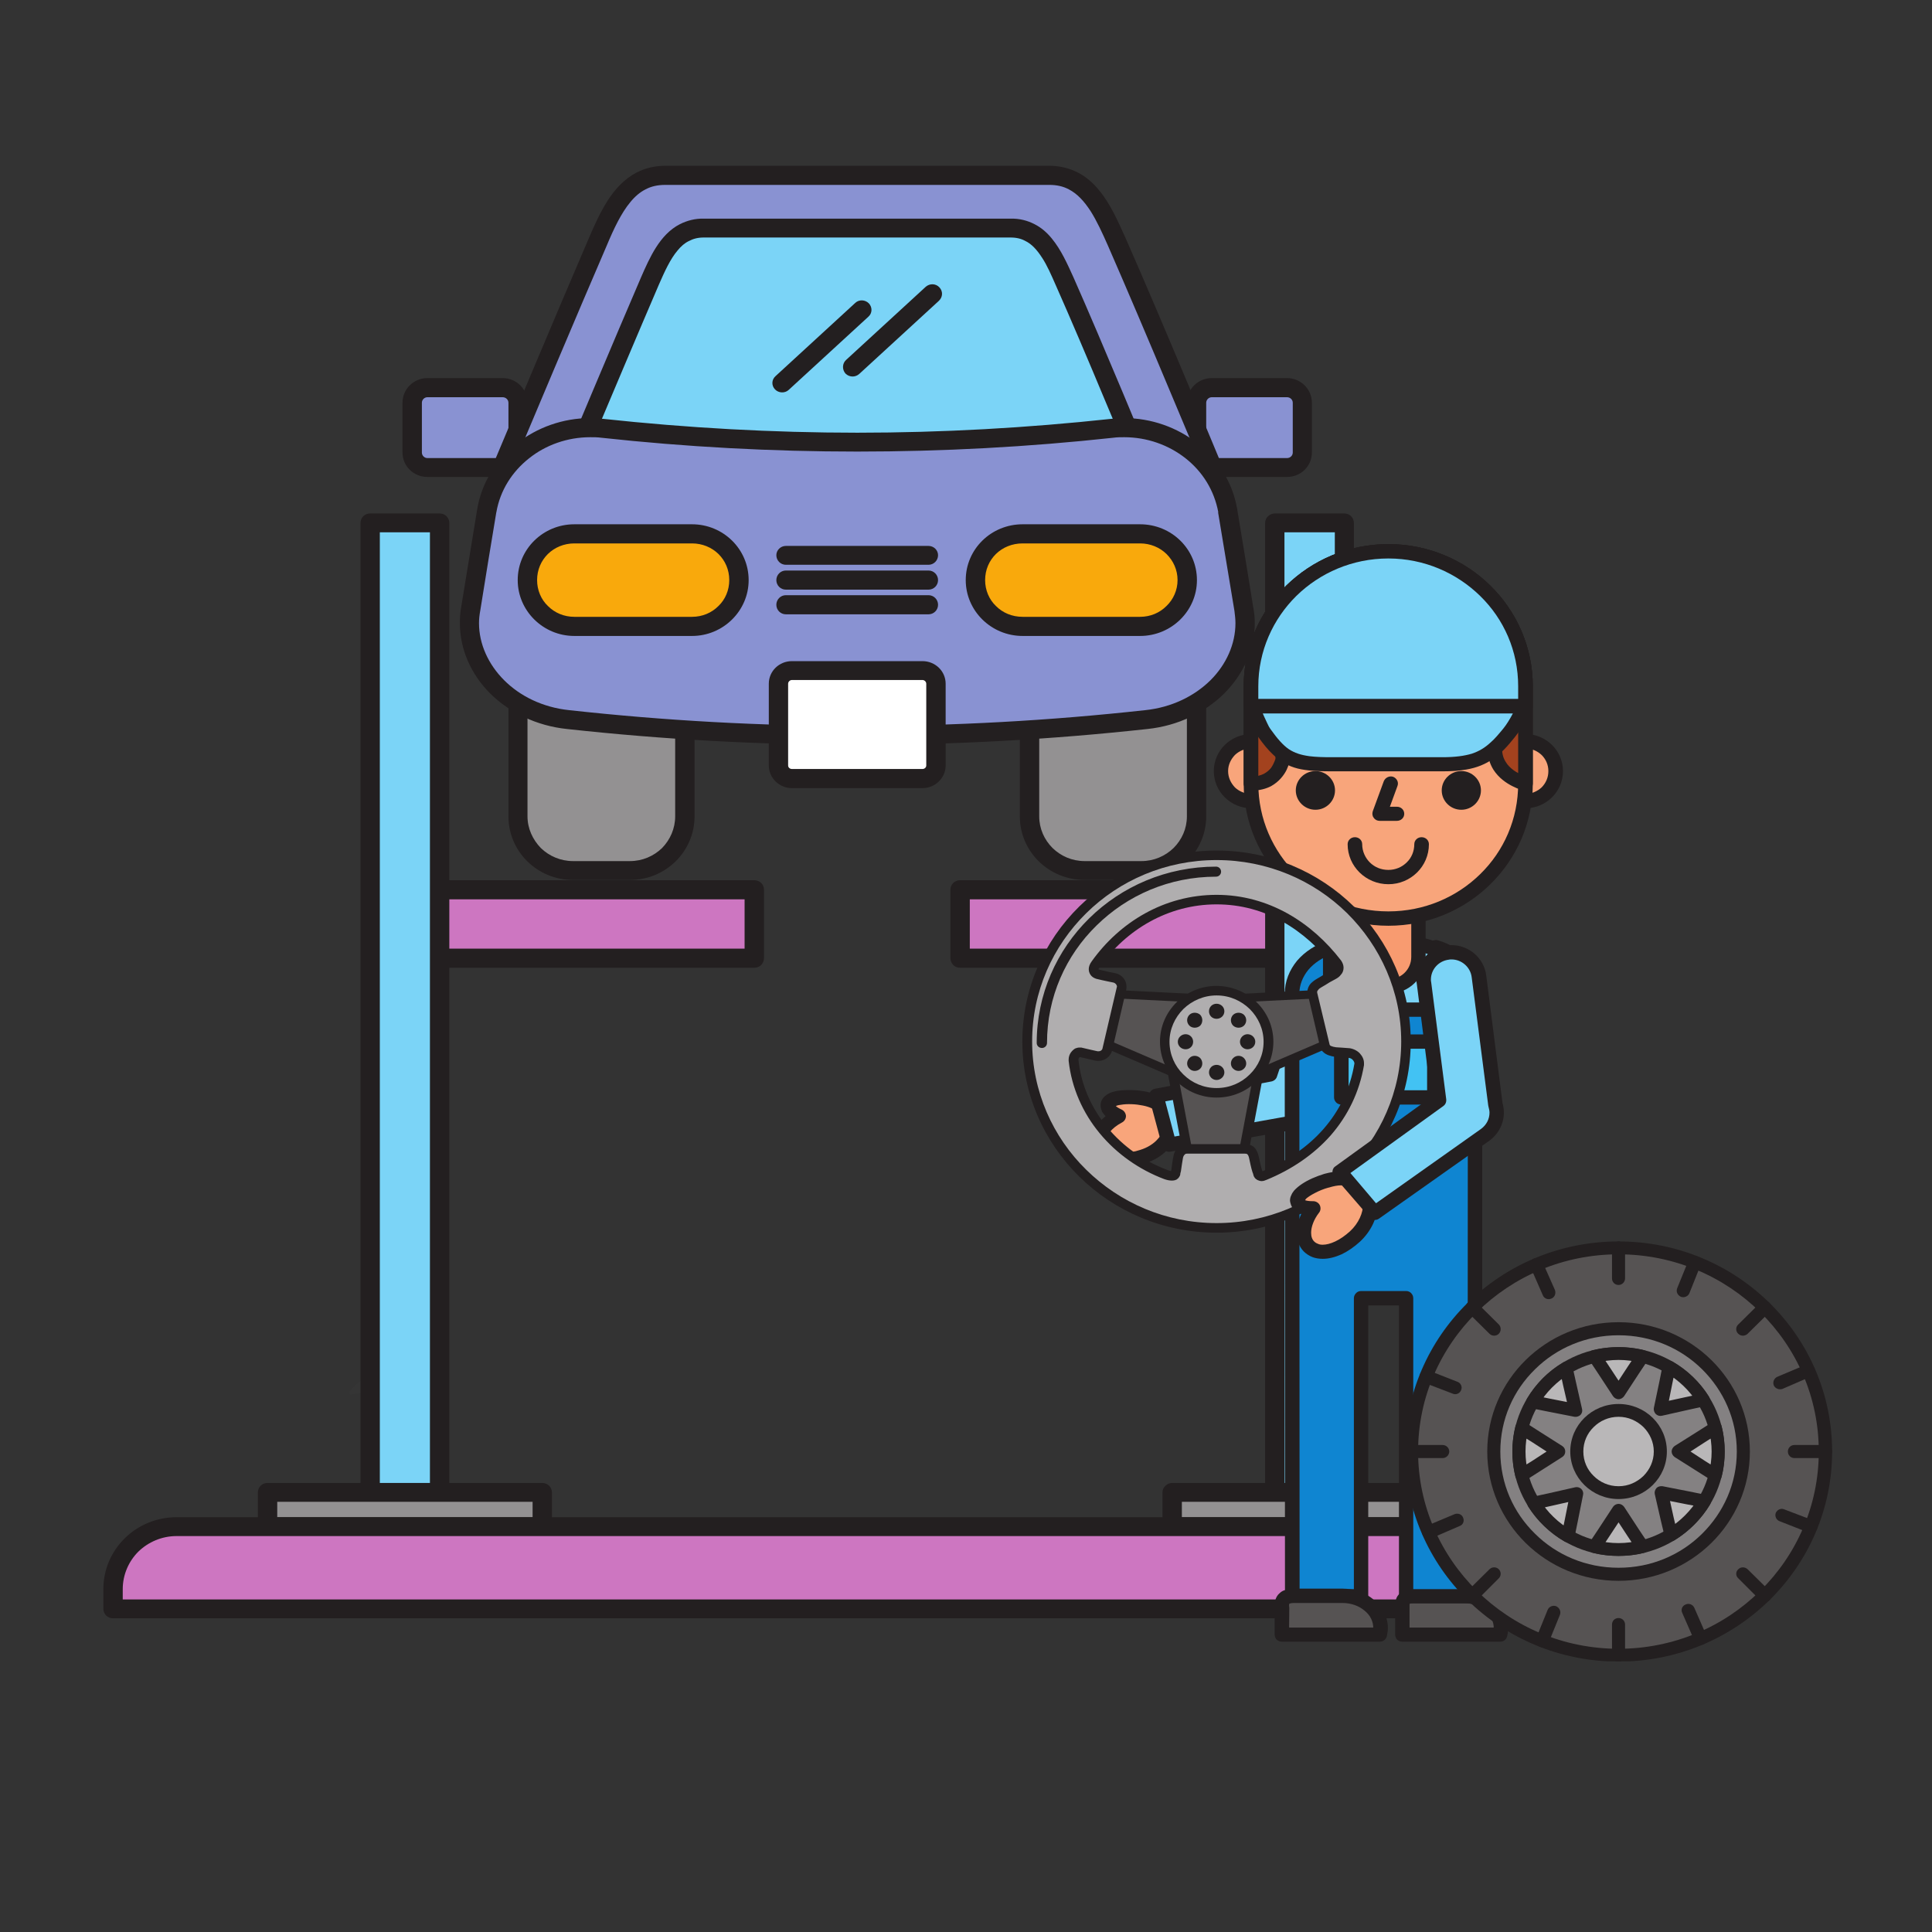 <svg xmlns="http://www.w3.org/2000/svg" xmlns:xlink="http://www.w3.org/1999/xlink" width="40" zoomAndPan="magnify" viewBox="0 0 30 30" height="40" preserveAspectRatio="xMidYMid meet" version="1.0"><rect x="0" y="0" width="30" height="30" fill="#333333" stroke="none"/><defs><filter x="0%" y="0%" width="100%" height="100%" id="80aa668d13"><feColorMatrix values="0 0 0 0 1 0 0 0 0 1 0 0 0 0 1 0 0 0 1 0" color-interpolation-filters="sRGB"/></filter><clipPath id="83f7a5da5c"><path d="M 5.406 21.395 L 5.801 21.395 L 5.801 21.664 L 5.406 21.664 Z M 5.406 21.395 " clip-rule="nonzero"/></clipPath><clipPath id="027ff04c81"><path d="M 5.781 21.555 C 5.055 21.848 5.637 21.41 5.637 21.41 " clip-rule="nonzero"/></clipPath><mask id="f48c21b70b"><g filter="url(#80aa668d13)"><rect x="-3" width="36" fill="#000000" y="-3" height="36" fill-opacity="0.01"/></g></mask><clipPath id="79894e88d8"><path d="M 0.406 0.395 L 0.801 0.395 L 0.801 0.664 L 0.406 0.664 Z M 0.406 0.395 " clip-rule="nonzero"/></clipPath><clipPath id="087da723df"><path d="M 0.781 0.555 C 0.055 0.848 0.637 0.41 0.637 0.41 " clip-rule="nonzero"/></clipPath><clipPath id="b524a0e3a6"><rect x="0" width="1" y="0" height="1"/></clipPath><clipPath id="1177398734"><path d="M 7 2.574 L 19 2.574 L 19 8 L 7 8 Z M 7 2.574 " clip-rule="nonzero"/></clipPath><clipPath id="72c1ef4466"><path d="M 1.598 23 L 25 23 L 25 25 L 1.598 25 Z M 1.598 23 " clip-rule="nonzero"/></clipPath><clipPath id="46affea54d"><path d="M 1.598 23 L 26 23 L 26 25.797 L 1.598 25.797 Z M 1.598 23 " clip-rule="nonzero"/></clipPath><clipPath id="d8d4948db6"><path d="M 21 24 L 24 24 L 24 25.797 L 21 25.797 Z M 21 24 " clip-rule="nonzero"/></clipPath><clipPath id="5500a3f5df"><path d="M 19 24 L 22 24 L 22 25.797 L 19 25.797 Z M 19 24 " clip-rule="nonzero"/></clipPath><clipPath id="1f7022d6d5"><path d="M 21 19 L 28.453 19 L 28.453 25.797 L 21 25.797 Z M 21 19 " clip-rule="nonzero"/></clipPath><clipPath id="c4aadef3ff"><path d="M 25 25 L 26 25 L 26 25.797 L 25 25.797 Z M 25 25 " clip-rule="nonzero"/></clipPath><clipPath id="8a1adade0f"><path d="M 27 22 L 28.453 22 L 28.453 23 L 27 23 Z M 27 22 " clip-rule="nonzero"/></clipPath><clipPath id="06b1dc7415"><path d="M 23 24 L 25 24 L 25 25.797 L 23 25.797 Z M 23 24 " clip-rule="nonzero"/></clipPath><clipPath id="1a4ad79b52"><path d="M 27 23 L 28.453 23 L 28.453 24 L 27 24 Z M 27 23 " clip-rule="nonzero"/></clipPath><clipPath id="aa8d947a73"><path d="M 27 21 L 28.453 21 L 28.453 22 L 27 22 Z M 27 21 " clip-rule="nonzero"/></clipPath><clipPath id="9cc094e153"><path d="M 26 24 L 27 24 L 27 25.797 L 26 25.797 Z M 26 24 " clip-rule="nonzero"/></clipPath></defs><g clip-path="url(#83f7a5da5c)"><g clip-path="url(#027ff04c81)"><g mask="url(#f48c21b70b)"><g transform="matrix(1, 0, 0, 1, 5, 21)"><g clip-path="url(#b524a0e3a6)"><g clip-path="url(#79894e88d8)"><g clip-path="url(#087da723df)"><rect x="-11.6" width="43.2" fill="#ffffff" height="43.2" y="-27.6" fill-opacity="1"/></g></g></g></g></g></g></g><path fill="#8992d2" d="M 20.223 7.027 C 20.223 7.156 20.117 7.262 19.984 7.262 L 18.816 7.262 C 18.684 7.262 18.578 7.156 18.578 7.027 L 18.578 6.254 C 18.578 6.125 18.684 6.02 18.816 6.02 L 19.984 6.02 C 20.117 6.02 20.223 6.125 20.223 6.254 L 20.223 7.027 " fill-opacity="1" fill-rule="nonzero"/><path fill="#231f20" d="M 20.223 7.027 L 20.074 7.027 C 20.074 7.074 20.035 7.113 19.984 7.113 L 18.816 7.113 C 18.77 7.113 18.73 7.074 18.73 7.027 L 18.73 6.254 C 18.73 6.207 18.77 6.168 18.816 6.168 L 19.984 6.168 C 20.035 6.168 20.074 6.207 20.074 6.254 L 20.074 7.027 L 20.371 7.027 L 20.371 6.254 C 20.371 6.043 20.199 5.871 19.984 5.871 L 18.816 5.871 C 18.602 5.871 18.43 6.043 18.43 6.254 L 18.43 7.027 C 18.43 7.238 18.602 7.406 18.816 7.406 L 19.984 7.406 C 20.199 7.406 20.371 7.238 20.371 7.027 L 20.223 7.027 " fill-opacity="1" fill-rule="nonzero"/><path fill="#8992d2" d="M 8.043 7.027 C 8.043 7.156 7.938 7.262 7.805 7.262 L 6.637 7.262 C 6.504 7.262 6.398 7.156 6.398 7.027 L 6.398 6.254 C 6.398 6.125 6.504 6.02 6.637 6.02 L 7.805 6.02 C 7.938 6.02 8.043 6.125 8.043 6.254 L 8.043 7.027 " fill-opacity="1" fill-rule="nonzero"/><path fill="#231f20" d="M 8.043 7.027 L 7.895 7.027 C 7.895 7.074 7.855 7.113 7.805 7.113 L 6.637 7.113 C 6.59 7.113 6.551 7.074 6.551 7.027 L 6.551 6.254 C 6.551 6.207 6.59 6.168 6.637 6.168 L 7.805 6.168 C 7.855 6.168 7.895 6.207 7.895 6.254 L 7.895 7.027 L 8.191 7.027 L 8.191 6.254 C 8.191 6.043 8.02 5.871 7.805 5.871 L 6.637 5.871 C 6.422 5.871 6.25 6.043 6.25 6.254 L 6.25 7.027 C 6.25 7.238 6.422 7.406 6.637 7.406 L 7.805 7.406 C 8.02 7.406 8.191 7.238 8.191 7.027 L 8.043 7.027 " fill-opacity="1" fill-rule="nonzero"/><g clip-path="url(#1177398734)"><path fill="#8992d2" d="M 18.836 7.289 C 18.836 7.289 17.895 5.008 17.34 3.754 C 17.109 3.23 16.871 2.723 16.293 2.723 L 10.332 2.723 C 9.754 2.723 9.508 3.23 9.281 3.754 C 8.82 4.828 7.785 7.289 7.785 7.289 L 18.836 7.289 " fill-opacity="1" fill-rule="nonzero"/><path fill="#231f20" d="M 18.836 7.289 L 18.977 7.234 C 18.977 7.234 18.031 4.949 17.477 3.695 C 17.359 3.434 17.242 3.164 17.062 2.949 C 16.973 2.84 16.867 2.746 16.738 2.68 C 16.609 2.613 16.457 2.574 16.293 2.574 L 10.332 2.574 C 10.164 2.574 10.012 2.613 9.883 2.68 C 9.691 2.781 9.547 2.941 9.434 3.117 C 9.32 3.297 9.23 3.496 9.145 3.695 C 8.68 4.773 7.648 7.234 7.648 7.234 C 7.629 7.277 7.633 7.332 7.66 7.371 C 7.688 7.414 7.734 7.438 7.785 7.438 L 18.836 7.438 C 18.887 7.438 18.934 7.414 18.961 7.371 C 18.988 7.332 18.996 7.281 18.977 7.234 L 18.836 7.289 L 18.836 7.141 L 7.785 7.141 L 7.785 7.289 L 7.922 7.348 C 7.922 7.348 7.941 7.309 7.969 7.238 C 8.172 6.754 9.016 4.75 9.422 3.812 C 9.531 3.551 9.648 3.305 9.789 3.137 C 9.859 3.051 9.938 2.984 10.023 2.941 C 10.109 2.895 10.207 2.871 10.332 2.871 L 16.293 2.871 C 16.414 2.871 16.512 2.895 16.598 2.941 C 16.727 3.008 16.832 3.121 16.934 3.277 C 17.031 3.43 17.117 3.617 17.203 3.812 C 17.477 4.438 17.852 5.32 18.156 6.047 C 18.309 6.41 18.445 6.734 18.543 6.969 C 18.59 7.086 18.629 7.18 18.656 7.246 C 18.684 7.309 18.699 7.344 18.699 7.344 L 18.836 7.289 L 18.836 7.141 L 18.836 7.289 " fill-opacity="1" fill-rule="nonzero"/></g><path fill="#7bd4f7" d="M 17.727 7.191 C 17.727 7.191 16.973 5.367 16.531 4.363 C 16.344 3.945 16.156 3.539 15.691 3.539 L 10.93 3.539 C 10.469 3.539 10.273 3.945 10.094 4.363 C 9.723 5.223 8.895 7.191 8.895 7.191 L 17.727 7.191 " fill-opacity="1" fill-rule="nonzero"/><path fill="#231f20" d="M 17.727 7.191 L 17.867 7.137 C 17.867 7.133 17.113 5.309 16.668 4.305 C 16.574 4.098 16.477 3.879 16.332 3.703 C 16.258 3.613 16.172 3.535 16.062 3.48 C 15.957 3.426 15.832 3.391 15.691 3.395 L 10.93 3.395 C 10.793 3.391 10.668 3.426 10.559 3.48 C 10.398 3.562 10.281 3.695 10.188 3.84 C 10.094 3.988 10.023 4.148 9.953 4.309 C 9.582 5.168 8.758 7.133 8.758 7.133 C 8.738 7.18 8.742 7.23 8.77 7.273 C 8.797 7.312 8.844 7.34 8.895 7.34 L 17.727 7.34 C 17.777 7.34 17.824 7.312 17.852 7.273 C 17.879 7.23 17.883 7.18 17.867 7.137 L 17.727 7.191 L 17.727 7.043 L 8.895 7.043 L 8.895 7.191 L 9.035 7.246 C 9.035 7.246 9.086 7.125 9.168 6.926 C 9.418 6.332 9.953 5.066 10.23 4.422 C 10.32 4.215 10.41 4.02 10.52 3.891 C 10.574 3.824 10.633 3.773 10.699 3.742 C 10.766 3.707 10.836 3.688 10.93 3.688 L 15.691 3.688 C 15.785 3.688 15.859 3.707 15.922 3.742 C 16.02 3.789 16.102 3.879 16.18 4 C 16.258 4.117 16.324 4.27 16.391 4.422 C 16.613 4.922 16.914 5.629 17.156 6.211 C 17.277 6.5 17.387 6.758 17.465 6.945 C 17.504 7.039 17.531 7.113 17.555 7.164 C 17.574 7.219 17.586 7.246 17.586 7.246 L 17.727 7.191 L 17.727 7.043 L 17.727 7.191 " fill-opacity="1" fill-rule="nonzero"/><path fill="#939192" d="M 10.637 12.676 C 10.637 13.141 10.254 13.52 9.781 13.52 L 8.898 13.52 C 8.426 13.52 8.043 13.141 8.043 12.676 L 8.043 9.828 C 8.043 9.363 8.426 8.984 8.898 8.984 L 9.781 8.984 C 10.254 8.984 10.637 9.363 10.637 9.828 L 10.637 12.676 " fill-opacity="1" fill-rule="nonzero"/><path fill="#231f20" d="M 10.637 12.676 L 10.484 12.676 C 10.484 12.867 10.406 13.039 10.281 13.168 C 10.152 13.293 9.977 13.371 9.781 13.371 L 8.898 13.371 C 8.703 13.371 8.527 13.293 8.398 13.168 C 8.273 13.039 8.191 12.867 8.191 12.676 L 8.191 9.828 C 8.191 9.633 8.273 9.461 8.398 9.336 C 8.527 9.211 8.703 9.133 8.898 9.133 L 9.781 9.133 C 9.977 9.133 10.152 9.211 10.281 9.336 C 10.406 9.461 10.484 9.633 10.484 9.828 L 10.484 12.676 L 10.785 12.676 L 10.785 9.828 C 10.785 9.281 10.336 8.836 9.781 8.836 L 8.898 8.836 C 8.344 8.836 7.895 9.281 7.895 9.828 L 7.895 12.676 C 7.895 13.223 8.344 13.664 8.898 13.664 L 9.781 13.664 C 10.336 13.664 10.785 13.223 10.785 12.676 L 10.637 12.676 " fill-opacity="1" fill-rule="nonzero"/><path fill="#939192" d="M 18.578 12.676 C 18.578 13.141 18.195 13.52 17.723 13.52 L 16.844 13.52 C 16.371 13.52 15.984 13.141 15.984 12.676 L 15.984 9.828 C 15.984 9.363 16.371 8.984 16.844 8.984 L 17.723 8.984 C 18.195 8.984 18.578 9.363 18.578 9.828 L 18.578 12.676 " fill-opacity="1" fill-rule="nonzero"/><path fill="#231f20" d="M 18.578 12.676 L 18.43 12.676 C 18.43 12.867 18.352 13.039 18.223 13.168 C 18.094 13.293 17.918 13.371 17.723 13.371 L 16.844 13.371 C 16.645 13.371 16.473 13.293 16.344 13.168 C 16.215 13.039 16.137 12.867 16.137 12.676 L 16.137 9.828 C 16.137 9.633 16.215 9.461 16.344 9.336 C 16.473 9.211 16.645 9.133 16.844 9.133 L 17.723 9.133 C 17.918 9.133 18.094 9.211 18.223 9.336 C 18.352 9.461 18.43 9.633 18.43 9.828 L 18.43 12.676 L 18.73 12.676 L 18.73 9.828 C 18.73 9.281 18.277 8.836 17.723 8.836 L 16.844 8.836 C 16.285 8.836 15.836 9.281 15.836 9.828 L 15.836 12.676 C 15.836 13.223 16.285 13.664 16.844 13.664 L 17.723 13.664 C 18.277 13.664 18.73 13.223 18.73 12.676 L 18.578 12.676 " fill-opacity="1" fill-rule="nonzero"/><path fill="#8992d2" d="M 19.312 9.457 C 19.457 10.277 18.781 11.066 17.801 11.176 C 14.816 11.5 11.805 11.5 8.82 11.176 C 7.84 11.066 7.168 10.277 7.309 9.457 C 7.391 8.949 7.473 8.441 7.559 7.93 C 7.699 7.113 8.5 6.559 9.352 6.648 C 11.98 6.938 14.641 6.938 17.273 6.648 C 18.121 6.559 18.922 7.113 19.062 7.93 C 19.148 8.441 19.23 8.949 19.312 9.457 " fill-opacity="1" fill-rule="nonzero"/><path fill="#231f20" d="M 19.312 9.457 L 19.168 9.484 C 19.176 9.547 19.184 9.613 19.184 9.676 C 19.184 10 19.043 10.316 18.797 10.562 C 18.547 10.809 18.195 10.984 17.785 11.027 C 16.297 11.191 14.805 11.273 13.312 11.273 C 11.816 11.273 10.324 11.191 8.836 11.027 C 8.426 10.984 8.074 10.809 7.828 10.562 C 7.582 10.316 7.438 10 7.438 9.676 C 7.438 9.613 7.445 9.547 7.457 9.484 C 7.539 8.973 7.621 8.465 7.707 7.953 L 7.707 7.957 C 7.766 7.613 7.953 7.324 8.215 7.117 C 8.473 6.91 8.812 6.789 9.164 6.789 C 9.223 6.789 9.277 6.789 9.336 6.797 C 10.656 6.941 11.984 7.012 13.312 7.012 C 14.641 7.012 15.965 6.941 17.289 6.797 C 17.344 6.789 17.402 6.789 17.457 6.789 C 17.812 6.789 18.148 6.91 18.41 7.117 C 18.672 7.324 18.855 7.613 18.918 7.957 L 18.914 7.953 C 19 8.465 19.082 8.973 19.168 9.484 L 19.312 9.457 L 19.461 9.434 C 19.379 8.926 19.297 8.418 19.211 7.906 C 19.141 7.488 18.91 7.133 18.598 6.887 C 18.281 6.637 17.879 6.492 17.457 6.492 C 17.391 6.492 17.324 6.496 17.254 6.504 C 15.945 6.645 14.629 6.719 13.312 6.719 C 11.996 6.719 10.676 6.645 9.367 6.504 C 9.301 6.496 9.23 6.492 9.164 6.492 C 8.742 6.492 8.34 6.637 8.023 6.887 C 7.711 7.133 7.48 7.488 7.41 7.906 C 7.328 8.418 7.242 8.926 7.16 9.434 C 7.145 9.516 7.141 9.598 7.141 9.676 C 7.141 10.086 7.316 10.473 7.613 10.77 C 7.91 11.062 8.324 11.27 8.805 11.32 C 10.301 11.484 11.805 11.566 13.312 11.566 C 14.816 11.566 16.32 11.484 17.816 11.32 C 18.297 11.27 18.711 11.062 19.008 10.77 C 19.305 10.473 19.484 10.086 19.484 9.676 C 19.484 9.598 19.477 9.516 19.461 9.434 L 19.312 9.457 " fill-opacity="1" fill-rule="nonzero"/><path fill="#f9a90c" d="M 18.434 9.008 C 18.434 9.402 18.105 9.727 17.703 9.727 L 15.879 9.727 C 15.473 9.727 15.148 9.402 15.148 9.008 C 15.148 8.609 15.473 8.289 15.879 8.289 L 17.703 8.289 C 18.105 8.289 18.434 8.609 18.434 9.008 " fill-opacity="1" fill-rule="nonzero"/><path fill="#231f20" d="M 18.434 9.008 L 18.285 9.008 C 18.285 9.164 18.219 9.309 18.113 9.41 C 18.008 9.516 17.863 9.578 17.703 9.578 L 15.879 9.578 C 15.715 9.578 15.57 9.516 15.465 9.41 C 15.359 9.309 15.297 9.164 15.297 9.008 C 15.297 8.848 15.359 8.707 15.465 8.602 C 15.57 8.5 15.715 8.438 15.879 8.438 L 17.703 8.438 C 17.863 8.438 18.008 8.5 18.113 8.602 C 18.219 8.707 18.285 8.848 18.285 9.008 L 18.586 9.008 C 18.586 8.527 18.191 8.141 17.703 8.141 L 15.879 8.141 C 15.391 8.141 14.996 8.527 14.996 9.008 C 14.996 9.484 15.391 9.875 15.879 9.875 L 17.703 9.875 C 18.191 9.875 18.586 9.484 18.586 9.008 L 18.434 9.008 " fill-opacity="1" fill-rule="nonzero"/><path fill="#f9a90c" d="M 11.477 9.008 C 11.477 9.402 11.148 9.727 10.746 9.727 L 8.918 9.727 C 8.516 9.727 8.188 9.402 8.188 9.008 C 8.188 8.609 8.516 8.289 8.918 8.289 L 10.746 8.289 C 11.148 8.289 11.477 8.609 11.477 9.008 " fill-opacity="1" fill-rule="nonzero"/><path fill="#231f20" d="M 11.477 9.008 L 11.324 9.008 C 11.324 9.164 11.262 9.309 11.156 9.41 C 11.051 9.516 10.906 9.578 10.746 9.578 L 8.918 9.578 C 8.758 9.578 8.613 9.516 8.508 9.41 C 8.402 9.309 8.34 9.164 8.34 9.008 C 8.34 8.848 8.402 8.707 8.508 8.602 C 8.613 8.5 8.758 8.438 8.918 8.438 L 10.746 8.438 C 10.906 8.438 11.051 8.5 11.156 8.602 C 11.262 8.707 11.324 8.848 11.324 9.008 L 11.625 9.008 C 11.625 8.527 11.23 8.141 10.746 8.141 L 8.918 8.141 C 8.434 8.141 8.039 8.527 8.039 9.008 C 8.039 9.484 8.434 9.875 8.918 9.875 L 10.746 9.875 C 11.23 9.875 11.625 9.484 11.625 9.008 L 11.477 9.008 " fill-opacity="1" fill-rule="nonzero"/><path fill="#ffffff" d="M 14.535 11.887 C 14.535 12 14.441 12.09 14.324 12.09 L 12.297 12.09 C 12.184 12.09 12.09 12 12.09 11.887 L 12.09 10.617 C 12.09 10.504 12.184 10.41 12.297 10.41 L 14.324 10.41 C 14.441 10.41 14.535 10.504 14.535 10.617 L 14.535 11.887 " fill-opacity="1" fill-rule="nonzero"/><path fill="#231f20" d="M 14.535 11.887 L 14.383 11.887 C 14.383 11.918 14.355 11.941 14.324 11.941 L 12.297 11.941 C 12.266 11.941 12.238 11.918 12.238 11.887 L 12.238 10.617 C 12.238 10.586 12.266 10.559 12.297 10.559 L 14.324 10.559 C 14.355 10.559 14.383 10.586 14.383 10.617 L 14.383 11.887 L 14.684 11.887 L 14.684 10.617 C 14.684 10.422 14.523 10.266 14.324 10.266 L 12.297 10.266 C 12.098 10.266 11.938 10.422 11.938 10.617 L 11.938 11.887 C 11.938 12.078 12.098 12.238 12.297 12.238 L 14.324 12.238 C 14.523 12.238 14.684 12.078 14.684 11.887 L 14.535 11.887 " fill-opacity="1" fill-rule="nonzero"/><path fill="#231f20" d="M 12.203 8.77 L 14.418 8.77 C 14.5 8.77 14.566 8.703 14.566 8.621 C 14.566 8.543 14.5 8.477 14.418 8.477 L 12.203 8.477 C 12.121 8.477 12.055 8.543 12.055 8.621 C 12.055 8.703 12.121 8.77 12.203 8.77 " fill-opacity="1" fill-rule="nonzero"/><path fill="#231f20" d="M 12.203 9.156 L 14.418 9.156 C 14.5 9.156 14.566 9.09 14.566 9.008 C 14.566 8.926 14.5 8.859 14.418 8.859 L 12.203 8.859 C 12.121 8.859 12.055 8.926 12.055 9.008 C 12.055 9.09 12.121 9.156 12.203 9.156 " fill-opacity="1" fill-rule="nonzero"/><path fill="#231f20" d="M 12.203 9.539 L 14.418 9.539 C 14.5 9.539 14.566 9.473 14.566 9.391 C 14.566 9.309 14.5 9.242 14.418 9.242 L 12.203 9.242 C 12.121 9.242 12.055 9.309 12.055 9.391 C 12.055 9.473 12.121 9.539 12.203 9.539 " fill-opacity="1" fill-rule="nonzero"/><path fill="#231f20" d="M 12.246 6.055 L 13.484 4.918 C 13.547 4.863 13.547 4.77 13.492 4.711 C 13.434 4.652 13.34 4.648 13.281 4.703 L 12.043 5.84 C 11.98 5.895 11.977 5.988 12.035 6.047 C 12.09 6.105 12.188 6.109 12.246 6.055 " fill-opacity="1" fill-rule="nonzero"/><path fill="#231f20" d="M 13.344 5.805 L 14.578 4.672 C 14.641 4.613 14.645 4.523 14.586 4.461 C 14.531 4.402 14.438 4.398 14.375 4.453 L 13.137 5.59 C 13.078 5.645 13.074 5.738 13.129 5.801 C 13.188 5.859 13.281 5.863 13.344 5.805 " fill-opacity="1" fill-rule="nonzero"/><path fill="#cd76c1" d="M 6.176 14.879 L 6.176 13.816 L 11.715 13.816 L 11.715 14.879 L 6.176 14.879 " fill-opacity="1" fill-rule="nonzero"/><path fill="#231f20" d="M 6.176 14.879 L 6.328 14.879 L 6.328 13.965 L 11.562 13.965 L 11.562 14.73 L 6.176 14.73 L 6.176 14.879 L 6.328 14.879 L 6.176 14.879 L 6.176 15.027 L 11.715 15.027 C 11.754 15.027 11.793 15.012 11.82 14.984 C 11.848 14.953 11.863 14.918 11.863 14.879 L 11.863 13.816 C 11.863 13.777 11.848 13.738 11.82 13.711 C 11.793 13.684 11.754 13.668 11.715 13.668 L 6.176 13.668 C 6.137 13.668 6.098 13.684 6.07 13.711 C 6.043 13.738 6.027 13.777 6.027 13.816 L 6.027 14.879 C 6.027 14.918 6.043 14.953 6.07 14.984 C 6.098 15.012 6.137 15.027 6.176 15.027 L 6.176 14.879 " fill-opacity="1" fill-rule="nonzero"/><path fill="#7bd4f7" d="M 6.828 23.703 L 5.746 23.703 L 5.746 8.121 L 6.828 8.121 L 6.828 23.703 " fill-opacity="1" fill-rule="nonzero"/><path fill="#231f20" d="M 6.828 23.703 L 6.828 23.559 L 5.898 23.559 L 5.898 8.266 L 6.676 8.266 L 6.676 23.703 L 6.828 23.703 L 6.828 23.559 L 6.828 23.703 L 6.977 23.703 L 6.977 8.121 C 6.977 8.082 6.961 8.043 6.934 8.016 C 6.906 7.988 6.867 7.973 6.828 7.973 L 5.746 7.973 C 5.707 7.973 5.668 7.988 5.641 8.016 C 5.613 8.043 5.598 8.082 5.598 8.121 L 5.598 23.703 C 5.598 23.742 5.613 23.781 5.641 23.809 C 5.668 23.836 5.707 23.852 5.746 23.852 L 6.828 23.852 C 6.867 23.852 6.906 23.836 6.934 23.809 C 6.961 23.781 6.977 23.742 6.977 23.703 L 6.828 23.703 " fill-opacity="1" fill-rule="nonzero"/><path fill="#939192" d="M 4.152 23.703 L 4.152 23.172 L 8.418 23.172 L 8.418 23.703 L 4.152 23.703 " fill-opacity="1" fill-rule="nonzero"/><path fill="#231f20" d="M 4.152 23.703 L 4.305 23.703 L 4.305 23.32 L 8.27 23.32 L 8.27 23.559 L 4.152 23.559 L 4.152 23.703 L 4.305 23.703 L 4.152 23.703 L 4.152 23.852 L 8.418 23.852 C 8.461 23.852 8.496 23.836 8.527 23.809 C 8.555 23.781 8.57 23.742 8.57 23.703 L 8.57 23.172 C 8.57 23.137 8.555 23.098 8.527 23.07 C 8.496 23.043 8.461 23.027 8.418 23.027 L 4.152 23.027 C 4.113 23.027 4.074 23.043 4.047 23.07 C 4.02 23.098 4.004 23.137 4.004 23.172 L 4.004 23.703 C 4.004 23.742 4.02 23.781 4.047 23.809 C 4.074 23.836 4.113 23.852 4.152 23.852 L 4.152 23.703 " fill-opacity="1" fill-rule="nonzero"/><path fill="#cd76c1" d="M 20.445 14.879 L 20.445 13.816 L 14.906 13.816 L 14.906 14.879 L 20.445 14.879 " fill-opacity="1" fill-rule="nonzero"/><path fill="#231f20" d="M 20.445 14.879 L 20.594 14.879 L 20.594 13.816 C 20.594 13.777 20.578 13.738 20.551 13.711 C 20.523 13.684 20.484 13.668 20.445 13.668 L 14.906 13.668 C 14.867 13.668 14.828 13.684 14.801 13.711 C 14.773 13.738 14.758 13.777 14.758 13.816 L 14.758 14.879 C 14.758 14.918 14.773 14.953 14.801 14.984 C 14.828 15.012 14.867 15.027 14.906 15.027 L 20.445 15.027 C 20.484 15.027 20.523 15.012 20.551 14.984 C 20.578 14.953 20.594 14.918 20.594 14.879 L 20.445 14.879 L 20.445 14.73 L 15.059 14.73 L 15.059 13.965 L 20.293 13.965 L 20.293 14.879 L 20.445 14.879 L 20.445 14.73 L 20.445 14.879 " fill-opacity="1" fill-rule="nonzero"/><path fill="#7bd4f7" d="M 19.797 23.703 L 20.875 23.703 L 20.875 8.121 L 19.797 8.121 L 19.797 23.703 " fill-opacity="1" fill-rule="nonzero"/><path fill="#231f20" d="M 19.797 23.703 L 19.797 23.852 L 20.875 23.852 C 20.914 23.852 20.953 23.836 20.98 23.809 C 21.008 23.781 21.023 23.742 21.023 23.703 L 21.023 8.121 C 21.023 8.082 21.008 8.043 20.98 8.016 C 20.953 7.988 20.914 7.973 20.875 7.973 L 19.797 7.973 C 19.758 7.973 19.719 7.988 19.691 8.016 C 19.66 8.043 19.645 8.082 19.645 8.121 L 19.645 23.703 C 19.645 23.742 19.66 23.781 19.691 23.809 C 19.719 23.836 19.758 23.852 19.797 23.852 L 19.797 23.703 L 19.945 23.703 L 19.945 8.266 L 20.727 8.266 L 20.727 23.559 L 19.797 23.559 L 19.797 23.703 L 19.945 23.703 L 19.797 23.703 " fill-opacity="1" fill-rule="nonzero"/><path fill="#939192" d="M 22.469 23.703 L 22.469 23.172 L 18.203 23.172 L 18.203 23.703 L 22.469 23.703 " fill-opacity="1" fill-rule="nonzero"/><path fill="#231f20" d="M 22.469 23.703 L 22.617 23.703 L 22.617 23.172 C 22.617 23.137 22.602 23.098 22.574 23.07 C 22.547 23.043 22.508 23.027 22.469 23.027 L 18.203 23.027 C 18.164 23.027 18.125 23.043 18.098 23.07 C 18.066 23.098 18.051 23.137 18.051 23.172 L 18.051 23.703 C 18.051 23.742 18.066 23.781 18.098 23.809 C 18.125 23.836 18.164 23.852 18.203 23.852 L 22.469 23.852 C 22.508 23.852 22.547 23.836 22.574 23.809 C 22.602 23.781 22.617 23.742 22.617 23.703 L 22.469 23.703 L 22.469 23.559 L 18.352 23.559 L 18.352 23.32 L 22.316 23.32 L 22.316 23.703 L 22.469 23.703 L 22.469 23.559 L 22.469 23.703 " fill-opacity="1" fill-rule="nonzero"/><g clip-path="url(#72c1ef4466)"><path fill="#cd76c1" d="M 24.867 24.98 L 24.867 24.676 C 24.867 24.141 24.426 23.703 23.879 23.703 L 2.742 23.703 C 2.195 23.703 1.754 24.141 1.754 24.676 L 1.754 24.98 L 24.867 24.98 " fill-opacity="1" fill-rule="nonzero"/></g><g clip-path="url(#46affea54d)"><path fill="#231f20" d="M 24.867 24.98 L 25.016 24.98 L 25.016 24.676 C 25.016 24.059 24.508 23.559 23.879 23.559 L 2.742 23.559 C 2.113 23.559 1.605 24.059 1.605 24.676 L 1.605 24.98 C 1.605 25.02 1.621 25.059 1.648 25.086 C 1.676 25.113 1.715 25.129 1.754 25.129 L 24.867 25.129 C 24.906 25.129 24.945 25.113 24.973 25.086 C 25 25.059 25.016 25.02 25.016 24.98 L 24.867 24.98 L 24.867 24.836 L 1.906 24.836 L 1.906 24.676 C 1.906 24.449 2 24.242 2.148 24.094 C 2.301 23.945 2.512 23.852 2.742 23.852 L 23.879 23.852 C 24.109 23.852 24.32 23.945 24.473 24.094 C 24.625 24.242 24.719 24.449 24.719 24.676 L 24.719 24.98 L 24.867 24.98 L 24.867 24.836 L 24.867 24.98 " fill-opacity="1" fill-rule="nonzero"/></g><path fill="#f8a57b" d="M 17.203 17.148 C 17.188 17.211 17.258 17.281 17.371 17.332 C 17.148 17.449 17.016 17.641 17.07 17.809 C 17.137 18.008 17.43 18.059 17.738 17.961 C 18.051 17.867 18.242 17.594 18.176 17.395 C 18.109 17.195 17.969 17.086 17.723 17.051 C 17.477 17.012 17.23 17.047 17.203 17.148 " fill-opacity="1" fill-rule="nonzero"/><path fill="#231f20" d="M 17.203 17.148 L 17.094 17.121 C 17.09 17.137 17.09 17.152 17.09 17.164 C 17.09 17.199 17.102 17.234 17.113 17.262 C 17.137 17.301 17.168 17.336 17.203 17.363 C 17.238 17.391 17.277 17.414 17.324 17.434 L 17.371 17.332 L 17.32 17.234 C 17.211 17.289 17.121 17.363 17.055 17.445 C 16.988 17.531 16.945 17.629 16.945 17.73 C 16.945 17.77 16.953 17.805 16.965 17.84 C 16.996 17.941 17.066 18.016 17.152 18.059 C 17.242 18.102 17.34 18.121 17.449 18.121 C 17.551 18.121 17.664 18.102 17.773 18.066 C 17.93 18.02 18.059 17.934 18.148 17.832 C 18.242 17.727 18.301 17.605 18.301 17.477 C 18.301 17.438 18.297 17.398 18.281 17.359 C 18.246 17.246 18.18 17.145 18.086 17.074 C 17.992 17.004 17.875 16.961 17.738 16.941 C 17.668 16.93 17.598 16.926 17.527 16.926 C 17.434 16.926 17.348 16.934 17.273 16.957 C 17.238 16.969 17.203 16.984 17.168 17.012 C 17.137 17.035 17.105 17.074 17.094 17.121 L 17.203 17.148 L 17.094 17.121 L 17.203 17.148 L 17.316 17.172 L 17.281 17.164 L 17.309 17.184 L 17.316 17.172 L 17.281 17.164 L 17.309 17.184 L 17.297 17.176 L 17.309 17.188 L 17.309 17.184 L 17.297 17.176 L 17.309 17.188 L 17.305 17.184 L 17.309 17.188 L 17.305 17.184 L 17.309 17.188 C 17.309 17.184 17.332 17.168 17.371 17.16 C 17.414 17.152 17.469 17.145 17.527 17.145 C 17.582 17.145 17.645 17.148 17.707 17.16 C 17.816 17.176 17.895 17.207 17.949 17.25 C 18.004 17.289 18.039 17.344 18.066 17.43 C 18.074 17.441 18.074 17.461 18.074 17.477 C 18.078 17.535 18.047 17.613 17.98 17.684 C 17.918 17.758 17.82 17.82 17.707 17.855 C 17.613 17.887 17.527 17.898 17.449 17.898 C 17.367 17.898 17.301 17.883 17.258 17.863 C 17.211 17.836 17.191 17.812 17.176 17.773 C 17.172 17.762 17.172 17.746 17.172 17.73 C 17.172 17.688 17.188 17.637 17.23 17.582 C 17.273 17.527 17.34 17.473 17.422 17.43 C 17.461 17.41 17.484 17.371 17.484 17.328 C 17.48 17.285 17.457 17.25 17.418 17.23 C 17.375 17.211 17.344 17.191 17.328 17.176 C 17.32 17.168 17.316 17.16 17.312 17.16 L 17.297 17.164 L 17.316 17.164 L 17.312 17.16 L 17.297 17.164 L 17.316 17.164 L 17.285 17.164 L 17.312 17.172 L 17.316 17.164 L 17.285 17.164 L 17.312 17.172 L 17.316 17.172 L 17.203 17.148 " fill-opacity="1" fill-rule="nonzero"/><path fill="#7bd4f7" d="M 20.441 17.09 L 21.043 15.293 C 21.113 15.082 20.996 14.855 20.785 14.789 C 20.57 14.719 20.344 14.832 20.273 15.039 L 19.723 16.684 L 17.953 17.016 L 18.156 17.773 L 20.113 17.426 C 20.289 17.395 20.418 17.254 20.441 17.09 " fill-opacity="1" fill-rule="nonzero"/><path fill="#231f20" d="M 20.441 17.09 L 20.547 17.125 L 21.148 15.328 C 21.168 15.273 21.176 15.219 21.176 15.168 C 21.176 14.953 21.039 14.754 20.82 14.684 C 20.766 14.664 20.711 14.656 20.656 14.656 C 20.438 14.656 20.238 14.793 20.164 15.008 L 19.637 16.586 L 17.934 16.906 C 17.902 16.914 17.875 16.93 17.859 16.957 C 17.844 16.984 17.836 17.016 17.844 17.043 L 18.047 17.801 C 18.062 17.859 18.117 17.895 18.176 17.883 L 20.133 17.535 C 20.246 17.516 20.344 17.461 20.414 17.383 C 20.488 17.309 20.535 17.211 20.551 17.105 L 20.441 17.09 L 20.547 17.125 L 20.441 17.09 L 20.328 17.074 C 20.32 17.133 20.293 17.188 20.25 17.23 C 20.211 17.273 20.156 17.305 20.09 17.316 L 18.238 17.648 L 18.094 17.102 L 19.742 16.793 C 19.781 16.785 19.816 16.758 19.828 16.719 L 20.379 15.074 C 20.418 14.953 20.535 14.879 20.656 14.879 C 20.688 14.879 20.719 14.883 20.75 14.891 L 20.75 14.895 C 20.871 14.934 20.949 15.047 20.949 15.168 C 20.949 15.195 20.945 15.227 20.938 15.258 L 20.332 17.055 L 20.328 17.074 L 20.441 17.09 " fill-opacity="1" fill-rule="nonzero"/><path fill="#7bd4f7" d="M 20.281 19.352 L 20.281 15.434 C 20.281 15.008 20.633 14.664 21.066 14.664 L 21.938 14.664 C 22.371 14.664 22.719 15.008 22.719 15.434 L 22.719 19.352 L 20.281 19.352 " fill-opacity="1" fill-rule="nonzero"/><path fill="#231f20" d="M 20.281 19.352 L 20.395 19.352 L 20.395 15.434 C 20.395 15.25 20.469 15.086 20.59 14.965 C 20.711 14.848 20.879 14.773 21.066 14.773 L 21.938 14.773 C 22.121 14.773 22.289 14.848 22.41 14.965 C 22.531 15.086 22.605 15.25 22.609 15.434 L 22.609 19.242 L 20.281 19.242 L 20.281 19.352 L 20.395 19.352 L 20.281 19.352 L 20.281 19.465 L 22.719 19.465 C 22.75 19.465 22.777 19.453 22.801 19.43 C 22.82 19.41 22.832 19.383 22.832 19.352 L 22.832 15.434 C 22.832 14.945 22.43 14.551 21.938 14.551 L 21.066 14.551 C 20.57 14.551 20.168 14.945 20.168 15.434 L 20.168 19.352 C 20.168 19.383 20.18 19.41 20.203 19.43 C 20.223 19.453 20.25 19.465 20.281 19.465 L 20.281 19.352 " fill-opacity="1" fill-rule="nonzero"/><g clip-path="url(#d8d4948db6)"><path fill="#565353" d="M 21.773 25.383 C 21.773 25.332 21.777 25.008 21.777 24.973 C 21.777 24.918 21.746 24.781 21.961 24.781 L 22.715 24.781 C 23.043 24.781 23.309 25.004 23.309 25.281 C 23.309 25.316 23.305 25.348 23.293 25.383 L 21.773 25.383 " fill-opacity="1" fill-rule="nonzero"/><path fill="#231f20" d="M 21.773 25.383 L 21.887 25.383 C 21.887 25.332 21.887 25.008 21.887 24.973 C 21.887 24.953 21.887 24.941 21.887 24.93 C 21.887 24.918 21.887 24.91 21.891 24.906 L 21.891 24.902 L 21.887 24.902 L 21.891 24.902 L 21.887 24.902 L 21.891 24.902 C 21.891 24.902 21.895 24.898 21.902 24.898 C 21.914 24.895 21.934 24.891 21.961 24.891 L 22.715 24.891 C 22.852 24.891 22.977 24.938 23.059 25.012 C 23.145 25.082 23.195 25.176 23.195 25.281 C 23.195 25.309 23.191 25.332 23.188 25.355 L 23.293 25.383 L 23.293 25.273 L 21.773 25.273 L 21.773 25.383 L 21.887 25.383 L 21.773 25.383 L 21.773 25.492 L 23.293 25.492 C 23.344 25.492 23.391 25.461 23.402 25.41 C 23.414 25.367 23.418 25.32 23.418 25.281 C 23.418 25.105 23.336 24.949 23.207 24.844 C 23.078 24.734 22.906 24.668 22.715 24.668 L 21.961 24.668 C 21.91 24.668 21.863 24.676 21.824 24.691 C 21.793 24.699 21.766 24.715 21.742 24.738 C 21.707 24.766 21.684 24.805 21.676 24.84 C 21.664 24.875 21.664 24.906 21.66 24.93 C 21.664 24.953 21.664 24.969 21.664 24.973 C 21.664 25.008 21.664 25.332 21.664 25.383 C 21.664 25.41 21.676 25.441 21.695 25.461 C 21.715 25.48 21.746 25.492 21.773 25.492 L 21.773 25.383 " fill-opacity="1" fill-rule="nonzero"/></g><path fill="#0f85d1" d="M 20.656 14.711 L 20.656 15.676 L 22.297 15.676 L 22.297 14.707 C 22.652 14.812 22.906 15.098 22.906 15.434 L 22.902 24.785 L 21.836 24.785 L 21.836 20.16 L 21.133 20.16 L 21.133 24.785 L 20.066 24.785 L 20.062 15.434 C 20.062 15.102 20.309 14.82 20.656 14.711 " fill-opacity="1" fill-rule="nonzero"/><path fill="#231f20" d="M 20.656 14.711 L 20.543 14.711 L 20.543 15.676 C 20.543 15.707 20.555 15.734 20.574 15.754 C 20.598 15.777 20.625 15.789 20.656 15.789 L 22.297 15.789 C 22.328 15.789 22.355 15.777 22.379 15.754 C 22.398 15.734 22.41 15.707 22.41 15.676 L 22.41 14.707 L 22.297 14.707 L 22.266 14.812 C 22.422 14.859 22.555 14.949 22.648 15.055 C 22.738 15.164 22.793 15.293 22.793 15.434 L 22.789 24.676 L 21.945 24.676 L 21.945 20.16 C 21.945 20.129 21.934 20.102 21.914 20.082 C 21.895 20.059 21.863 20.047 21.836 20.047 L 21.133 20.047 C 21.105 20.047 21.074 20.059 21.055 20.082 C 21.035 20.102 21.023 20.129 21.023 20.16 L 21.023 24.676 L 20.18 24.676 L 20.176 15.434 C 20.176 15.297 20.227 15.168 20.316 15.059 C 20.406 14.953 20.535 14.867 20.688 14.816 L 20.656 14.711 L 20.543 14.711 L 20.656 14.711 L 20.621 14.605 C 20.43 14.668 20.262 14.777 20.141 14.918 C 20.023 15.062 19.949 15.238 19.949 15.434 L 19.953 24.785 C 19.953 24.848 20.004 24.898 20.066 24.898 L 21.133 24.898 C 21.164 24.898 21.191 24.887 21.215 24.863 C 21.234 24.844 21.246 24.816 21.246 24.785 L 21.246 20.27 L 21.723 20.27 L 21.723 24.785 C 21.723 24.816 21.734 24.844 21.754 24.863 C 21.777 24.887 21.805 24.898 21.836 24.898 L 22.902 24.898 C 22.965 24.898 23.016 24.848 23.016 24.785 L 23.016 15.434 C 23.016 15.238 22.941 15.059 22.82 14.914 C 22.699 14.77 22.527 14.66 22.332 14.602 C 22.297 14.59 22.258 14.598 22.23 14.617 C 22.203 14.641 22.184 14.672 22.184 14.707 L 22.184 15.566 L 20.766 15.566 L 20.766 14.711 C 20.766 14.676 20.75 14.645 20.723 14.621 C 20.691 14.602 20.656 14.594 20.621 14.605 L 20.656 14.711 " fill-opacity="1" fill-rule="nonzero"/><g clip-path="url(#5500a3f5df)"><path fill="#565353" d="M 19.906 25.383 C 19.906 25.332 19.906 25.008 19.906 24.973 C 19.906 24.918 19.875 24.781 20.09 24.781 L 20.844 24.781 C 21.172 24.781 21.438 25.004 21.438 25.281 C 21.438 25.316 21.434 25.348 21.426 25.383 L 19.906 25.383 " fill-opacity="1" fill-rule="nonzero"/><path fill="#231f20" d="M 19.906 25.383 L 20.016 25.383 C 20.016 25.332 20.02 25.008 20.02 24.973 C 20.02 24.953 20.016 24.941 20.016 24.93 C 20.016 24.918 20.02 24.91 20.02 24.906 L 20.02 24.902 C 20.02 24.902 20.023 24.898 20.035 24.898 C 20.043 24.895 20.062 24.891 20.09 24.891 L 20.844 24.891 C 20.984 24.891 21.105 24.938 21.191 25.012 C 21.277 25.082 21.324 25.176 21.324 25.281 C 21.324 25.305 21.32 25.332 21.316 25.359 L 21.426 25.383 L 21.426 25.273 L 19.906 25.273 L 19.906 25.383 L 20.016 25.383 L 19.906 25.383 L 19.906 25.492 L 21.426 25.492 C 21.477 25.492 21.523 25.457 21.535 25.406 C 21.543 25.367 21.551 25.324 21.551 25.281 C 21.551 25.105 21.465 24.949 21.336 24.844 C 21.207 24.734 21.035 24.668 20.844 24.668 L 20.09 24.668 C 20.039 24.668 19.996 24.676 19.953 24.691 C 19.922 24.699 19.895 24.715 19.871 24.738 C 19.836 24.766 19.816 24.805 19.805 24.84 C 19.793 24.875 19.793 24.906 19.793 24.93 C 19.793 24.953 19.793 24.969 19.793 24.973 C 19.793 25.008 19.793 25.332 19.793 25.383 C 19.793 25.41 19.805 25.441 19.824 25.461 C 19.848 25.48 19.875 25.492 19.906 25.492 L 19.906 25.383 " fill-opacity="1" fill-rule="nonzero"/></g><path fill="#42c2f3" d="M 20.828 17.043 L 22.27 17.043 L 22.27 16.172 L 20.828 16.172 L 20.828 17.043 " fill-opacity="1" fill-rule="nonzero"/><path fill="#231f20" d="M 20.828 17.043 L 20.828 17.152 L 22.27 17.152 C 22.301 17.152 22.328 17.141 22.352 17.121 C 22.371 17.098 22.383 17.07 22.383 17.043 L 22.383 16.172 C 22.383 16.145 22.371 16.117 22.352 16.094 C 22.328 16.074 22.301 16.062 22.27 16.062 L 20.828 16.062 C 20.801 16.062 20.77 16.074 20.75 16.094 C 20.727 16.117 20.715 16.145 20.715 16.172 L 20.715 17.043 C 20.715 17.07 20.727 17.098 20.75 17.121 C 20.77 17.141 20.801 17.152 20.828 17.152 L 20.828 17.043 L 20.941 17.043 L 20.941 16.285 L 22.16 16.285 L 22.16 16.93 L 20.828 16.93 L 20.828 17.043 L 20.941 17.043 L 20.828 17.043 " fill-opacity="1" fill-rule="nonzero"/><path fill="#f89b70" d="M 21.09 14.859 C 21.09 15.113 21.301 15.32 21.559 15.32 C 21.816 15.32 22.023 15.113 22.023 14.859 L 22.023 13.922 C 22.023 13.668 21.816 13.461 21.559 13.461 C 21.301 13.461 21.09 13.668 21.09 13.922 L 21.09 14.859 " fill-opacity="1" fill-rule="nonzero"/><path fill="#231f20" d="M 21.09 14.859 L 20.977 14.859 C 20.977 15.016 21.043 15.16 21.148 15.262 C 21.254 15.367 21.398 15.43 21.559 15.43 C 21.719 15.43 21.863 15.367 21.969 15.262 C 22.074 15.16 22.137 15.016 22.137 14.859 L 22.137 13.922 C 22.137 13.605 21.879 13.352 21.559 13.352 C 21.238 13.352 20.977 13.605 20.977 13.922 L 20.977 14.859 L 21.203 14.859 L 21.203 13.922 C 21.203 13.824 21.242 13.738 21.309 13.676 C 21.371 13.609 21.461 13.57 21.559 13.57 C 21.656 13.57 21.746 13.609 21.809 13.676 C 21.871 13.738 21.914 13.824 21.914 13.922 L 21.914 14.859 C 21.914 15.055 21.754 15.207 21.559 15.207 C 21.461 15.207 21.371 15.168 21.309 15.105 C 21.242 15.043 21.203 14.957 21.203 14.859 L 21.09 14.859 " fill-opacity="1" fill-rule="nonzero"/><path fill="#f8a57b" d="M 24.156 11.973 C 24.156 12.23 23.945 12.441 23.684 12.441 C 23.422 12.441 23.211 12.23 23.211 11.973 C 23.211 11.719 23.422 11.508 23.684 11.508 C 23.945 11.508 24.156 11.719 24.156 11.973 " fill-opacity="1" fill-rule="nonzero"/><path fill="#231f20" d="M 24.156 11.973 L 24.043 11.973 C 24.043 12.074 24.004 12.16 23.938 12.227 C 23.871 12.289 23.781 12.328 23.684 12.328 C 23.582 12.328 23.492 12.289 23.43 12.227 C 23.363 12.16 23.324 12.074 23.324 11.973 C 23.324 11.875 23.363 11.789 23.43 11.723 C 23.492 11.66 23.582 11.621 23.684 11.621 C 23.781 11.621 23.871 11.66 23.938 11.723 C 24.004 11.789 24.043 11.875 24.043 11.973 L 24.27 11.973 C 24.27 11.656 24.008 11.398 23.684 11.398 C 23.359 11.398 23.098 11.656 23.098 11.973 C 23.098 12.293 23.359 12.551 23.684 12.551 C 24.008 12.551 24.27 12.293 24.27 11.973 L 24.156 11.973 " fill-opacity="1" fill-rule="nonzero"/><path fill="#f8a57b" d="M 19.906 11.973 C 19.906 12.23 19.691 12.441 19.434 12.441 C 19.172 12.441 18.961 12.23 18.961 11.973 C 18.961 11.719 19.172 11.508 19.434 11.508 C 19.691 11.508 19.906 11.719 19.906 11.973 " fill-opacity="1" fill-rule="nonzero"/><path fill="#231f20" d="M 19.906 11.973 L 19.793 11.973 C 19.793 12.074 19.754 12.16 19.688 12.227 C 19.621 12.289 19.531 12.328 19.434 12.328 C 19.332 12.328 19.242 12.289 19.176 12.227 C 19.113 12.16 19.07 12.074 19.07 11.973 C 19.07 11.875 19.113 11.789 19.176 11.723 C 19.242 11.66 19.332 11.621 19.434 11.621 C 19.531 11.621 19.621 11.66 19.688 11.723 C 19.754 11.789 19.793 11.875 19.793 11.973 L 20.016 11.973 C 20.016 11.656 19.754 11.398 19.434 11.398 C 19.109 11.398 18.848 11.656 18.848 11.973 C 18.848 12.293 19.109 12.551 19.434 12.551 C 19.754 12.551 20.016 12.293 20.016 11.973 L 19.906 11.973 " fill-opacity="1" fill-rule="nonzero"/><path fill="#f8a57b" d="M 23.688 12.168 C 23.688 13.328 22.734 14.266 21.559 14.266 C 20.379 14.266 19.426 13.328 19.426 12.168 L 19.426 10.656 C 19.426 9.5 20.379 8.559 21.559 8.559 C 22.734 8.559 23.688 9.5 23.688 10.656 L 23.688 12.168 " fill-opacity="1" fill-rule="nonzero"/><path fill="#231f20" d="M 23.688 12.168 L 23.574 12.168 C 23.574 12.719 23.352 13.215 22.984 13.574 C 22.617 13.934 22.113 14.152 21.559 14.152 C 21 14.152 20.496 13.934 20.129 13.574 C 19.766 13.215 19.539 12.719 19.539 12.168 L 19.539 10.656 C 19.539 10.109 19.766 9.613 20.129 9.254 C 20.496 8.895 21 8.672 21.559 8.672 C 22.113 8.672 22.617 8.895 22.984 9.254 C 23.352 9.613 23.574 10.109 23.574 10.656 L 23.574 12.168 L 23.801 12.168 L 23.801 10.656 C 23.801 9.438 22.797 8.449 21.559 8.449 C 20.32 8.449 19.312 9.438 19.312 10.656 L 19.312 12.168 C 19.312 13.387 20.32 14.375 21.559 14.375 C 22.797 14.375 23.801 13.387 23.801 12.168 L 23.688 12.168 " fill-opacity="1" fill-rule="nonzero"/><path fill="#a3421e" d="M 21.559 8.559 C 20.379 8.559 19.426 9.5 19.426 10.656 L 19.426 12.168 C 19.855 12.168 19.918 11.785 19.918 11.785 L 19.918 11.398 C 21.73 11.398 22.777 10.559 22.777 10.559 C 22.777 11.121 23.211 11.273 23.211 11.273 L 23.211 11.621 C 23.211 12.055 23.688 12.168 23.688 12.168 L 23.688 10.656 C 23.688 9.5 22.734 8.559 21.559 8.559 " fill-opacity="1" fill-rule="nonzero"/><path fill="#231f20" d="M 21.559 8.559 L 21.559 8.449 C 20.32 8.449 19.312 9.438 19.312 10.656 L 19.312 12.168 C 19.312 12.199 19.324 12.227 19.348 12.246 C 19.367 12.266 19.398 12.277 19.426 12.277 C 19.551 12.277 19.656 12.25 19.738 12.207 C 19.863 12.137 19.938 12.035 19.977 11.957 C 20.016 11.875 20.027 11.812 20.031 11.805 L 20.031 11.398 L 19.918 11.398 L 19.918 11.512 C 20.84 11.512 21.57 11.297 22.074 11.078 C 22.574 10.863 22.844 10.648 22.848 10.645 L 22.777 10.559 L 22.664 10.559 C 22.664 10.711 22.695 10.844 22.742 10.949 C 22.812 11.113 22.918 11.219 23.004 11.285 C 23.094 11.352 23.164 11.375 23.172 11.379 L 23.211 11.273 L 23.098 11.273 L 23.098 11.621 C 23.098 11.75 23.133 11.859 23.188 11.949 C 23.273 12.082 23.391 12.16 23.484 12.207 C 23.582 12.258 23.656 12.273 23.664 12.277 C 23.695 12.285 23.73 12.277 23.758 12.254 C 23.785 12.234 23.801 12.203 23.801 12.168 L 23.801 10.656 C 23.801 9.438 22.797 8.449 21.559 8.449 L 21.559 8.672 C 22.113 8.672 22.617 8.895 22.984 9.254 C 23.352 9.613 23.574 10.109 23.574 10.656 L 23.574 12.168 L 23.688 12.168 L 23.715 12.062 L 23.711 12.07 L 23.715 12.062 L 23.711 12.07 L 23.715 12.062 C 23.707 12.059 23.602 12.031 23.504 11.961 C 23.457 11.926 23.41 11.883 23.379 11.828 C 23.344 11.773 23.324 11.707 23.324 11.621 L 23.324 11.273 C 23.324 11.227 23.293 11.188 23.25 11.172 L 23.234 11.211 L 23.25 11.172 L 23.234 11.211 L 23.25 11.172 C 23.246 11.172 23.152 11.133 23.066 11.043 C 23.023 10.996 22.98 10.934 22.945 10.855 C 22.914 10.777 22.891 10.68 22.891 10.559 C 22.891 10.516 22.867 10.477 22.828 10.457 C 22.785 10.438 22.742 10.445 22.707 10.473 L 22.73 10.5 L 22.707 10.473 L 22.73 10.5 L 22.707 10.473 C 22.703 10.473 22.449 10.68 21.973 10.883 C 21.492 11.086 20.797 11.289 19.918 11.289 C 19.887 11.289 19.859 11.301 19.836 11.32 C 19.816 11.344 19.805 11.371 19.805 11.398 L 19.805 11.785 L 19.918 11.785 L 19.809 11.77 L 19.855 11.777 L 19.809 11.77 L 19.855 11.777 L 19.809 11.77 C 19.809 11.77 19.789 11.848 19.738 11.922 C 19.711 11.957 19.676 11.988 19.625 12.016 C 19.578 12.039 19.516 12.059 19.426 12.059 L 19.426 12.168 L 19.539 12.168 L 19.539 10.656 C 19.539 10.109 19.766 9.613 20.129 9.254 C 20.496 8.895 21 8.672 21.559 8.672 L 21.559 8.559 " fill-opacity="1" fill-rule="nonzero"/><path fill="#f8a57b" d="M 22.074 13.109 C 22.074 13.391 21.844 13.617 21.559 13.617 C 21.273 13.617 21.039 13.391 21.039 13.109 " fill-opacity="1" fill-rule="nonzero"/><path fill="#231f20" d="M 21.961 13.109 C 21.961 13.219 21.918 13.32 21.844 13.391 C 21.77 13.465 21.668 13.508 21.559 13.508 C 21.445 13.508 21.344 13.465 21.27 13.391 C 21.199 13.32 21.152 13.219 21.152 13.109 C 21.152 13.047 21.102 13 21.039 13 C 20.977 13 20.926 13.047 20.926 13.109 C 20.926 13.453 21.211 13.73 21.559 13.73 C 21.906 13.73 22.188 13.453 22.188 13.109 C 22.188 13.047 22.137 13 22.074 13 C 22.012 13 21.961 13.047 21.961 13.109 " fill-opacity="1" fill-rule="nonzero"/><path fill="#231f20" d="M 20.73 12.273 C 20.73 12.438 20.594 12.574 20.426 12.574 C 20.258 12.574 20.121 12.438 20.121 12.273 C 20.121 12.109 20.258 11.973 20.426 11.973 C 20.594 11.973 20.73 12.109 20.73 12.273 " fill-opacity="1" fill-rule="nonzero"/><path fill="#231f20" d="M 22.996 12.273 C 22.996 12.438 22.859 12.574 22.691 12.574 C 22.523 12.574 22.387 12.438 22.387 12.273 C 22.387 12.109 22.523 11.973 22.691 11.973 C 22.859 11.973 22.996 12.109 22.996 12.273 " fill-opacity="1" fill-rule="nonzero"/><path fill="#f8a57b" d="M 21.594 12.168 L 21.422 12.637 L 21.691 12.637 " fill-opacity="1" fill-rule="nonzero"/><path fill="#231f20" d="M 21.488 12.129 L 21.316 12.598 C 21.305 12.633 21.309 12.672 21.332 12.699 C 21.352 12.73 21.387 12.746 21.422 12.746 L 21.691 12.746 C 21.754 12.746 21.805 12.699 21.805 12.637 C 21.805 12.574 21.754 12.527 21.691 12.527 L 21.582 12.527 L 21.699 12.207 C 21.723 12.148 21.691 12.086 21.633 12.062 C 21.574 12.043 21.512 12.074 21.488 12.129 " fill-opacity="1" fill-rule="nonzero"/><path fill="#7bd4f7" d="M 23.688 10.965 L 23.688 10.656 C 23.688 9.5 22.734 8.559 21.559 8.559 C 20.379 8.559 19.426 9.5 19.426 10.656 L 19.426 10.965 L 23.688 10.965 " fill-opacity="1" fill-rule="nonzero"/><path fill="#231f20" d="M 23.688 10.965 L 23.801 10.965 L 23.801 10.656 C 23.801 9.438 22.797 8.449 21.559 8.449 C 20.32 8.449 19.312 9.438 19.312 10.656 L 19.312 10.965 C 19.312 10.996 19.324 11.023 19.348 11.043 C 19.367 11.066 19.398 11.078 19.426 11.078 L 23.688 11.078 C 23.719 11.078 23.746 11.066 23.77 11.043 C 23.789 11.023 23.801 10.996 23.801 10.965 L 23.688 10.965 L 23.688 10.855 L 19.539 10.855 L 19.539 10.656 C 19.539 10.109 19.766 9.613 20.129 9.254 C 20.496 8.895 21 8.672 21.559 8.672 C 22.113 8.672 22.617 8.895 22.984 9.254 C 23.352 9.613 23.574 10.109 23.574 10.656 L 23.574 10.965 L 23.688 10.965 L 23.688 10.855 L 23.688 10.965 " fill-opacity="1" fill-rule="nonzero"/><path fill="#7bd4f7" d="M 19.438 10.965 C 19.438 10.965 19.566 11.285 19.633 11.383 C 19.93 11.809 20.125 11.867 20.668 11.867 L 22.398 11.867 C 22.941 11.867 23.145 11.738 23.434 11.383 C 23.555 11.23 23.676 10.965 23.676 10.965 L 19.438 10.965 " fill-opacity="1" fill-rule="nonzero"/><path fill="#231f20" d="M 19.438 10.965 L 19.332 11.008 C 19.332 11.008 19.367 11.09 19.406 11.184 C 19.43 11.23 19.453 11.281 19.473 11.324 C 19.496 11.371 19.52 11.41 19.539 11.445 C 19.617 11.555 19.691 11.645 19.766 11.715 C 19.879 11.828 20.008 11.898 20.152 11.934 C 20.297 11.969 20.461 11.977 20.668 11.977 L 22.398 11.977 C 22.539 11.977 22.66 11.969 22.77 11.949 C 22.93 11.922 23.066 11.867 23.188 11.781 C 23.309 11.699 23.41 11.586 23.52 11.449 C 23.59 11.363 23.652 11.258 23.699 11.168 C 23.746 11.082 23.781 11.012 23.781 11.012 C 23.797 10.977 23.793 10.938 23.773 10.906 C 23.754 10.875 23.715 10.855 23.676 10.855 L 19.438 10.855 C 19.398 10.855 19.363 10.875 19.344 10.902 C 19.324 10.934 19.32 10.973 19.332 11.008 L 19.438 10.965 L 19.438 11.078 L 23.676 11.078 L 23.676 10.965 L 23.574 10.918 L 23.574 10.922 C 23.566 10.934 23.535 11 23.492 11.078 C 23.449 11.16 23.395 11.25 23.344 11.312 C 23.273 11.398 23.211 11.473 23.148 11.527 C 23.055 11.613 22.969 11.664 22.855 11.703 C 22.738 11.738 22.594 11.758 22.398 11.758 L 20.668 11.758 C 20.535 11.758 20.426 11.754 20.332 11.742 C 20.195 11.723 20.102 11.691 20.012 11.633 C 19.922 11.57 19.836 11.473 19.727 11.32 C 19.715 11.305 19.695 11.27 19.676 11.227 C 19.645 11.164 19.613 11.09 19.586 11.027 C 19.574 11 19.562 10.973 19.555 10.953 C 19.547 10.934 19.543 10.926 19.543 10.926 L 19.438 10.965 L 19.438 11.078 L 19.438 10.965 " fill-opacity="1" fill-rule="nonzero"/><path fill="#565353" d="M 18.469 18.035 L 18.18 16.5 L 19.574 16.5 L 19.285 18.035 L 18.469 18.035 " fill-opacity="1" fill-rule="nonzero"/><path fill="#231f20" d="M 18.469 18.035 L 18.543 18.02 L 18.27 16.574 L 19.484 16.574 L 19.223 17.961 L 18.469 17.961 L 18.469 18.035 L 18.543 18.02 L 18.469 18.035 L 18.469 18.109 L 19.285 18.109 C 19.32 18.109 19.352 18.082 19.359 18.047 L 19.648 16.516 C 19.652 16.492 19.648 16.469 19.633 16.453 C 19.621 16.438 19.598 16.426 19.574 16.426 L 18.18 16.426 C 18.156 16.426 18.133 16.438 18.121 16.453 C 18.105 16.469 18.102 16.492 18.105 16.516 L 18.395 18.047 C 18.402 18.082 18.434 18.109 18.469 18.109 L 18.469 18.035 " fill-opacity="1" fill-rule="nonzero"/><path fill="#565353" d="M 20.82 16.113 L 19.52 16.676 L 19.238 15.5 L 20.656 15.43 L 20.82 16.113 " fill-opacity="1" fill-rule="nonzero"/><path fill="#231f20" d="M 20.82 16.113 L 20.793 16.055 L 19.566 16.582 L 19.324 15.559 L 20.605 15.496 L 20.758 16.129 L 20.82 16.113 L 20.793 16.055 L 20.82 16.113 L 20.887 16.102 L 20.723 15.414 C 20.715 15.383 20.688 15.363 20.652 15.363 L 19.234 15.434 C 19.215 15.434 19.199 15.445 19.188 15.461 C 19.176 15.477 19.172 15.496 19.176 15.516 L 19.457 16.691 C 19.461 16.711 19.473 16.727 19.492 16.734 C 19.508 16.742 19.531 16.742 19.547 16.734 L 20.848 16.176 C 20.879 16.164 20.895 16.133 20.887 16.102 L 20.82 16.113 " fill-opacity="1" fill-rule="nonzero"/><path fill="#565353" d="M 16.961 16.113 L 18.262 16.676 L 18.543 15.5 L 17.125 15.43 L 16.961 16.113 " fill-opacity="1" fill-rule="nonzero"/><path fill="#231f20" d="M 16.961 16.113 L 16.934 16.176 L 18.234 16.734 C 18.254 16.742 18.273 16.742 18.293 16.734 C 18.309 16.727 18.32 16.711 18.328 16.691 L 18.609 15.516 C 18.613 15.496 18.609 15.477 18.598 15.461 C 18.586 15.445 18.566 15.434 18.547 15.434 L 17.129 15.363 C 17.098 15.363 17.066 15.383 17.062 15.414 L 16.895 16.102 C 16.891 16.133 16.906 16.164 16.934 16.176 L 16.961 16.113 L 17.027 16.129 L 17.18 15.496 L 18.461 15.559 L 18.215 16.582 L 16.988 16.055 L 16.961 16.113 L 17.027 16.129 L 16.961 16.113 " fill-opacity="1" fill-rule="nonzero"/><path fill="#b0aeaf" d="M 19.695 16.176 C 19.695 16.613 19.336 16.969 18.891 16.969 C 18.445 16.969 18.086 16.613 18.086 16.176 C 18.086 15.738 18.445 15.383 18.891 15.383 C 19.336 15.383 19.695 15.738 19.695 16.176 " fill-opacity="1" fill-rule="nonzero"/><path fill="#231f20" d="M 19.695 16.176 L 19.621 16.176 C 19.621 16.375 19.539 16.555 19.406 16.684 C 19.273 16.816 19.094 16.895 18.891 16.895 C 18.691 16.895 18.508 16.816 18.375 16.684 C 18.242 16.555 18.16 16.375 18.16 16.176 C 18.16 15.98 18.242 15.801 18.375 15.668 C 18.508 15.539 18.691 15.457 18.891 15.457 C 19.094 15.457 19.273 15.539 19.406 15.668 C 19.539 15.801 19.621 15.98 19.621 16.176 L 19.773 16.176 C 19.773 15.699 19.379 15.312 18.891 15.309 C 18.406 15.309 18.012 15.699 18.012 16.176 C 18.012 16.656 18.406 17.043 18.891 17.043 C 19.379 17.043 19.773 16.656 19.773 16.176 L 19.695 16.176 " fill-opacity="1" fill-rule="nonzero"/><path fill="#b0aeaf" d="M 19.523 18.184 C 19.5 18.117 19.484 18.031 19.473 17.977 C 19.457 17.883 19.41 17.84 19.332 17.84 L 18.434 17.84 C 18.355 17.84 18.309 17.895 18.293 17.977 C 18.281 18.027 18.273 18.105 18.262 18.184 C 18.254 18.223 18.258 18.297 18.102 18.238 C 17.348 17.953 16.758 17.285 16.668 16.465 C 16.66 16.391 16.73 16.332 16.773 16.34 C 16.848 16.355 17.027 16.395 17.027 16.395 C 17.102 16.414 17.18 16.367 17.195 16.293 L 17.414 15.352 C 17.434 15.277 17.383 15.203 17.309 15.184 C 17.309 15.184 17.133 15.152 17.043 15.125 C 17.004 15.117 16.941 15.07 17.016 14.969 C 17.438 14.379 18.105 13.969 18.891 13.969 C 19.672 13.969 20.324 14.387 20.762 14.961 C 20.824 15.043 20.762 15.105 20.715 15.133 C 20.66 15.16 20.559 15.223 20.488 15.262 C 20.418 15.301 20.363 15.355 20.383 15.43 L 20.57 16.23 C 20.586 16.305 20.66 16.328 20.738 16.336 C 20.797 16.34 20.879 16.344 20.949 16.352 C 21.051 16.363 21.117 16.457 21.105 16.527 C 20.969 17.34 20.402 17.941 19.641 18.25 C 19.535 18.293 19.531 18.215 19.523 18.184 Z M 18.891 13.281 C 17.27 13.281 15.949 14.578 15.949 16.172 C 15.949 17.77 17.27 19.066 18.891 19.066 C 20.512 19.066 21.832 17.77 21.832 16.172 C 21.832 14.578 20.512 13.281 18.891 13.281 " fill-opacity="1" fill-rule="nonzero"/><path fill="#231f20" d="M 19.523 18.184 L 19.594 18.16 C 19.574 18.098 19.559 18.016 19.547 17.965 C 19.535 17.91 19.516 17.859 19.48 17.82 C 19.441 17.781 19.387 17.766 19.332 17.766 L 18.434 17.766 C 18.375 17.766 18.32 17.789 18.285 17.828 C 18.246 17.863 18.227 17.914 18.219 17.965 C 18.207 18.02 18.199 18.094 18.188 18.168 C 18.184 18.18 18.184 18.188 18.184 18.195 L 18.18 18.199 L 18.195 18.207 L 18.184 18.195 L 18.18 18.199 L 18.195 18.207 L 18.184 18.195 L 18.207 18.215 L 18.195 18.188 L 18.184 18.195 L 18.207 18.215 L 18.195 18.188 L 18.203 18.203 L 18.199 18.184 L 18.195 18.188 L 18.203 18.203 L 18.199 18.184 L 18.195 18.184 C 18.188 18.188 18.168 18.184 18.129 18.168 C 17.398 17.895 16.828 17.246 16.746 16.457 L 16.746 16.453 C 16.746 16.441 16.75 16.43 16.758 16.422 L 16.77 16.41 L 16.766 16.406 L 16.77 16.41 L 16.766 16.406 L 16.77 16.41 L 16.762 16.387 L 16.762 16.414 L 16.77 16.41 L 16.762 16.387 L 16.762 16.414 L 16.762 16.375 L 16.754 16.41 L 16.762 16.414 L 16.762 16.375 L 16.754 16.41 C 16.832 16.43 17.008 16.469 17.008 16.469 C 17.027 16.473 17.043 16.473 17.059 16.473 C 17.156 16.473 17.246 16.406 17.27 16.309 L 17.488 15.367 C 17.492 15.352 17.492 15.336 17.492 15.32 C 17.492 15.223 17.426 15.137 17.324 15.113 C 17.324 15.113 17.281 15.105 17.227 15.094 C 17.172 15.082 17.105 15.066 17.062 15.055 L 17.055 15.051 L 17.051 15.055 L 17.055 15.051 L 17.051 15.055 L 17.055 15.051 L 17.051 15.055 L 17.059 15.051 L 17.055 15.051 L 17.051 15.055 L 17.059 15.051 C 17.055 15.051 17.059 15.035 17.078 15.012 C 17.484 14.438 18.137 14.043 18.891 14.043 C 19.27 14.043 19.613 14.141 19.918 14.312 C 20.223 14.484 20.488 14.727 20.703 15.004 C 20.711 15.02 20.715 15.023 20.715 15.027 C 20.715 15.031 20.711 15.035 20.703 15.047 C 20.699 15.055 20.688 15.062 20.68 15.066 C 20.648 15.082 20.609 15.105 20.566 15.129 C 20.527 15.152 20.484 15.18 20.449 15.199 C 20.414 15.219 20.383 15.242 20.352 15.273 C 20.324 15.305 20.301 15.352 20.301 15.402 C 20.301 15.418 20.305 15.43 20.309 15.445 L 20.496 16.246 C 20.504 16.277 20.516 16.305 20.535 16.324 C 20.562 16.355 20.598 16.375 20.633 16.387 C 20.664 16.398 20.699 16.406 20.73 16.41 C 20.793 16.414 20.875 16.418 20.941 16.426 C 20.969 16.43 20.992 16.441 21.008 16.461 C 21.023 16.477 21.031 16.5 21.031 16.508 L 21.031 16.516 C 20.965 16.91 20.797 17.25 20.551 17.531 C 20.305 17.812 19.98 18.031 19.613 18.184 C 19.598 18.188 19.59 18.191 19.59 18.191 L 19.59 18.203 L 19.594 18.191 L 19.59 18.191 L 19.59 18.203 L 19.594 18.191 L 19.586 18.215 L 19.605 18.199 L 19.594 18.191 L 19.586 18.215 L 19.605 18.199 L 19.594 18.207 L 19.605 18.199 L 19.594 18.207 L 19.605 18.199 C 19.605 18.199 19.605 18.195 19.602 18.188 C 19.602 18.18 19.598 18.172 19.594 18.16 L 19.523 18.184 L 19.449 18.203 C 19.449 18.203 19.453 18.211 19.457 18.223 C 19.461 18.238 19.465 18.266 19.484 18.289 C 19.496 18.305 19.512 18.316 19.527 18.324 C 19.547 18.332 19.566 18.34 19.59 18.34 C 19.617 18.34 19.641 18.332 19.668 18.32 C 20.059 18.16 20.402 17.926 20.664 17.629 C 20.926 17.328 21.109 16.961 21.18 16.539 L 21.18 16.535 C 21.18 16.527 21.18 16.52 21.18 16.508 C 21.18 16.453 21.156 16.402 21.117 16.359 C 21.082 16.32 21.027 16.289 20.961 16.277 C 20.883 16.27 20.801 16.266 20.746 16.262 C 20.715 16.258 20.684 16.25 20.668 16.242 C 20.66 16.238 20.652 16.234 20.652 16.23 C 20.648 16.227 20.645 16.223 20.645 16.215 L 20.453 15.414 L 20.453 15.402 C 20.453 15.391 20.457 15.383 20.469 15.371 C 20.48 15.355 20.5 15.34 20.523 15.328 C 20.562 15.305 20.605 15.281 20.645 15.254 C 20.688 15.23 20.723 15.211 20.746 15.199 C 20.773 15.184 20.801 15.164 20.82 15.137 C 20.844 15.113 20.863 15.074 20.863 15.027 C 20.863 14.988 20.848 14.949 20.824 14.914 C 20.598 14.621 20.32 14.367 19.992 14.184 C 19.668 14.004 19.297 13.895 18.891 13.895 C 18.078 13.895 17.387 14.32 16.953 14.926 C 16.922 14.969 16.906 15.008 16.906 15.051 C 16.906 15.094 16.926 15.133 16.949 15.156 C 16.973 15.18 17 15.191 17.023 15.199 C 17.117 15.223 17.293 15.258 17.293 15.258 L 17.309 15.184 L 17.293 15.258 C 17.32 15.266 17.344 15.293 17.344 15.32 L 17.34 15.336 L 17.121 16.273 C 17.117 16.305 17.09 16.324 17.059 16.324 L 17.043 16.324 C 17.043 16.324 16.863 16.285 16.789 16.266 C 16.781 16.266 16.77 16.266 16.762 16.266 C 16.738 16.266 16.715 16.273 16.695 16.281 C 16.668 16.297 16.645 16.32 16.625 16.348 C 16.605 16.379 16.594 16.414 16.594 16.453 C 16.594 16.461 16.594 16.469 16.594 16.473 C 16.688 17.324 17.293 18.012 18.078 18.309 C 18.121 18.324 18.16 18.332 18.195 18.332 C 18.223 18.332 18.246 18.328 18.27 18.316 C 18.285 18.305 18.301 18.293 18.309 18.277 C 18.324 18.258 18.328 18.238 18.328 18.223 C 18.332 18.211 18.332 18.199 18.336 18.195 C 18.348 18.113 18.359 18.035 18.367 17.992 C 18.371 17.961 18.383 17.938 18.395 17.93 C 18.406 17.918 18.41 17.914 18.434 17.914 L 19.332 17.914 C 19.355 17.914 19.363 17.918 19.371 17.926 C 19.379 17.934 19.391 17.953 19.398 17.992 C 19.41 18.047 19.426 18.133 19.449 18.203 Z M 18.891 13.281 L 18.891 13.207 C 17.227 13.207 15.875 14.535 15.875 16.172 C 15.875 17.809 17.227 19.141 18.891 19.141 C 20.555 19.141 21.906 17.809 21.906 16.172 C 21.906 14.535 20.555 13.207 18.891 13.207 L 18.891 13.355 C 19.68 13.355 20.398 13.668 20.918 14.18 C 21.434 14.691 21.758 15.395 21.758 16.172 C 21.758 16.949 21.434 17.656 20.918 18.164 C 20.398 18.676 19.68 18.992 18.891 18.992 C 18.102 18.992 17.387 18.676 16.867 18.164 C 16.348 17.656 16.027 16.949 16.027 16.172 C 16.027 15.395 16.348 14.691 16.867 14.18 C 17.387 13.668 18.102 13.355 18.891 13.355 L 18.891 13.281 " fill-opacity="1" fill-rule="nonzero"/><path fill="#231f20" d="M 16.258 16.195 C 16.258 15.48 16.551 14.836 17.027 14.371 C 17.504 13.902 18.156 13.613 18.883 13.613 C 18.926 13.613 18.961 13.578 18.961 13.535 C 18.961 13.492 18.926 13.457 18.883 13.457 C 17.344 13.457 16.098 14.684 16.098 16.195 C 16.098 16.238 16.133 16.273 16.18 16.273 C 16.223 16.273 16.258 16.238 16.258 16.195 " fill-opacity="1" fill-rule="nonzero"/><path fill="#231f20" d="M 19.012 15.703 C 19.012 15.77 18.957 15.82 18.891 15.82 C 18.824 15.82 18.773 15.77 18.773 15.703 C 18.773 15.637 18.824 15.586 18.891 15.586 C 18.957 15.586 19.012 15.637 19.012 15.703 " fill-opacity="1" fill-rule="nonzero"/><path fill="#231f20" d="M 19.012 16.652 C 19.012 16.715 18.957 16.77 18.891 16.77 C 18.824 16.77 18.773 16.715 18.773 16.652 C 18.773 16.586 18.824 16.535 18.891 16.535 C 18.957 16.535 19.012 16.586 19.012 16.652 " fill-opacity="1" fill-rule="nonzero"/><path fill="#231f20" d="M 19.371 16.293 C 19.309 16.293 19.254 16.242 19.254 16.176 C 19.254 16.113 19.309 16.059 19.371 16.059 C 19.438 16.059 19.492 16.113 19.492 16.176 C 19.492 16.242 19.438 16.293 19.371 16.293 " fill-opacity="1" fill-rule="nonzero"/><path fill="#231f20" d="M 18.41 16.293 C 18.344 16.293 18.289 16.242 18.289 16.176 C 18.289 16.113 18.344 16.059 18.41 16.059 C 18.477 16.059 18.527 16.113 18.527 16.176 C 18.527 16.242 18.477 16.293 18.41 16.293 " fill-opacity="1" fill-rule="nonzero"/><path fill="#231f20" d="M 19.316 15.926 C 19.27 15.969 19.195 15.969 19.148 15.926 C 19.102 15.879 19.102 15.805 19.148 15.758 C 19.195 15.715 19.27 15.715 19.316 15.758 C 19.363 15.805 19.363 15.879 19.316 15.926 " fill-opacity="1" fill-rule="nonzero"/><path fill="#231f20" d="M 18.637 16.594 C 18.59 16.641 18.512 16.641 18.469 16.594 C 18.422 16.551 18.422 16.477 18.469 16.43 C 18.512 16.383 18.59 16.383 18.637 16.43 C 18.68 16.477 18.68 16.551 18.637 16.594 " fill-opacity="1" fill-rule="nonzero"/><path fill="#231f20" d="M 19.148 16.594 C 19.102 16.551 19.102 16.477 19.148 16.43 C 19.195 16.383 19.27 16.383 19.316 16.43 C 19.363 16.477 19.363 16.551 19.316 16.594 C 19.27 16.641 19.195 16.641 19.148 16.594 " fill-opacity="1" fill-rule="nonzero"/><path fill="#231f20" d="M 18.469 15.926 C 18.422 15.879 18.422 15.805 18.469 15.758 C 18.512 15.715 18.59 15.715 18.637 15.758 C 18.68 15.805 18.68 15.879 18.637 15.926 C 18.59 15.969 18.512 15.969 18.469 15.926 " fill-opacity="1" fill-rule="nonzero"/><path fill="#f8a57b" d="M 20.148 18.66 C 20.164 18.73 20.258 18.766 20.395 18.762 C 20.23 18.977 20.195 19.219 20.324 19.352 C 20.48 19.516 20.785 19.434 21.039 19.199 C 21.293 18.969 21.348 18.625 21.191 18.461 C 21.039 18.297 20.852 18.258 20.598 18.336 C 20.344 18.41 20.125 18.551 20.148 18.66 " fill-opacity="1" fill-rule="nonzero"/><path fill="#231f20" d="M 20.148 18.66 L 20.039 18.684 C 20.047 18.719 20.066 18.754 20.09 18.781 C 20.129 18.82 20.176 18.84 20.223 18.855 C 20.273 18.867 20.324 18.875 20.379 18.875 L 20.395 18.875 L 20.395 18.762 L 20.301 18.695 C 20.195 18.836 20.137 18.992 20.133 19.141 C 20.133 19.246 20.168 19.352 20.242 19.43 C 20.281 19.469 20.328 19.5 20.379 19.52 C 20.43 19.539 20.484 19.547 20.539 19.547 C 20.637 19.547 20.734 19.52 20.832 19.477 C 20.93 19.43 21.027 19.363 21.117 19.281 C 21.297 19.113 21.391 18.898 21.391 18.703 C 21.391 18.586 21.355 18.473 21.273 18.387 C 21.215 18.32 21.145 18.27 21.07 18.238 C 20.996 18.203 20.91 18.188 20.824 18.188 C 20.742 18.188 20.656 18.203 20.566 18.227 C 20.438 18.266 20.312 18.32 20.219 18.383 C 20.172 18.414 20.129 18.449 20.094 18.488 C 20.078 18.508 20.062 18.531 20.051 18.559 C 20.039 18.582 20.031 18.609 20.031 18.645 C 20.031 18.656 20.035 18.668 20.039 18.684 L 20.148 18.66 L 20.039 18.684 L 20.148 18.66 L 20.258 18.633 L 20.219 18.645 L 20.258 18.645 L 20.258 18.633 L 20.219 18.645 L 20.258 18.645 L 20.234 18.645 L 20.258 18.648 L 20.258 18.645 L 20.234 18.645 L 20.258 18.648 L 20.254 18.648 L 20.258 18.648 L 20.254 18.648 L 20.258 18.648 C 20.258 18.648 20.266 18.633 20.281 18.613 C 20.312 18.586 20.359 18.555 20.422 18.523 C 20.48 18.492 20.555 18.461 20.629 18.441 L 20.633 18.441 C 20.707 18.418 20.77 18.406 20.824 18.406 C 20.883 18.406 20.934 18.418 20.977 18.438 C 21.023 18.457 21.066 18.488 21.109 18.535 C 21.145 18.57 21.164 18.629 21.164 18.703 C 21.168 18.828 21.098 18.996 20.961 19.121 C 20.887 19.188 20.809 19.242 20.734 19.277 C 20.66 19.312 20.594 19.328 20.539 19.328 C 20.508 19.328 20.484 19.324 20.461 19.312 C 20.441 19.305 20.422 19.293 20.406 19.277 C 20.375 19.246 20.359 19.203 20.359 19.141 C 20.359 19.055 20.398 18.938 20.484 18.828 C 20.508 18.797 20.512 18.75 20.492 18.711 C 20.473 18.676 20.434 18.652 20.391 18.652 L 20.379 18.652 C 20.328 18.652 20.285 18.645 20.266 18.637 L 20.254 18.629 L 20.238 18.641 L 20.258 18.637 L 20.254 18.629 L 20.238 18.641 L 20.258 18.637 L 20.258 18.633 L 20.148 18.66 " fill-opacity="1" fill-rule="nonzero"/><path fill="#7bd4f7" d="M 23.219 17.152 L 22.965 15.16 C 22.934 14.926 22.719 14.762 22.484 14.793 C 22.246 14.82 22.082 15.031 22.109 15.266 L 22.344 17.086 L 20.805 18.199 L 21.352 18.832 L 23.062 17.621 C 23.219 17.512 23.273 17.32 23.219 17.152 " fill-opacity="1" fill-rule="nonzero"/><path fill="#231f20" d="M 23.219 17.152 L 23.332 17.137 L 23.078 15.145 C 23.043 14.875 22.809 14.676 22.539 14.676 C 22.516 14.676 22.492 14.68 22.469 14.68 C 22.195 14.715 21.992 14.945 21.992 15.211 C 21.992 15.234 21.996 15.254 22 15.277 L 22.223 17.035 L 20.738 18.109 C 20.711 18.125 20.695 18.152 20.691 18.184 C 20.688 18.215 20.699 18.246 20.719 18.27 L 21.266 18.902 C 21.301 18.949 21.367 18.957 21.414 18.922 L 23.129 17.711 C 23.273 17.605 23.352 17.441 23.352 17.277 C 23.352 17.227 23.344 17.172 23.328 17.117 L 23.219 17.152 L 23.332 17.137 L 23.219 17.152 L 23.113 17.184 C 23.121 17.215 23.129 17.246 23.129 17.277 C 23.129 17.375 23.082 17.469 22.996 17.531 L 21.367 18.684 L 20.969 18.215 L 22.41 17.176 C 22.445 17.152 22.461 17.113 22.457 17.07 L 22.223 15.25 C 22.219 15.238 22.219 15.223 22.219 15.211 C 22.219 15.055 22.336 14.922 22.496 14.902 C 22.512 14.898 22.523 14.898 22.539 14.898 C 22.695 14.898 22.832 15.016 22.852 15.172 L 23.109 17.164 L 23.113 17.184 L 23.219 17.152 " fill-opacity="1" fill-rule="nonzero"/><g clip-path="url(#1f7022d6d5)"><path fill="#565353" d="M 28.344 22.539 C 28.344 24.285 26.906 25.699 25.133 25.699 C 23.359 25.699 21.918 24.285 21.918 22.539 C 21.918 20.793 23.359 19.375 25.133 19.375 C 26.906 19.375 28.344 20.793 28.344 22.539 " fill-opacity="1" fill-rule="nonzero"/><path fill="#231f20" d="M 28.344 22.539 L 28.242 22.539 C 28.242 23.383 27.895 24.148 27.332 24.703 C 26.77 25.258 25.992 25.602 25.133 25.602 C 24.273 25.602 23.496 25.258 22.934 24.703 C 22.371 24.148 22.02 23.383 22.02 22.539 C 22.02 21.691 22.371 20.93 22.934 20.375 C 23.496 19.82 24.273 19.477 25.133 19.477 C 25.992 19.477 26.77 19.82 27.332 20.375 C 27.895 20.93 28.242 21.691 28.242 22.539 L 28.449 22.539 C 28.449 20.738 26.965 19.277 25.133 19.277 C 23.301 19.277 21.816 20.738 21.816 22.539 C 21.816 24.34 23.301 25.801 25.133 25.801 C 26.965 25.801 28.449 24.34 28.449 22.539 L 28.344 22.539 " fill-opacity="1" fill-rule="nonzero"/></g><path fill="#848182" d="M 27.07 22.539 C 27.07 23.594 26.203 24.445 25.133 24.445 C 24.062 24.445 23.195 23.594 23.195 22.539 C 23.195 21.484 24.062 20.633 25.133 20.633 C 26.203 20.633 27.07 21.484 27.07 22.539 " fill-opacity="1" fill-rule="nonzero"/><path fill="#231f20" d="M 27.07 22.539 L 26.969 22.539 C 26.969 23.039 26.762 23.488 26.43 23.816 C 26.098 24.145 25.641 24.344 25.133 24.344 C 24.625 24.344 24.168 24.145 23.836 23.816 C 23.5 23.488 23.297 23.039 23.297 22.539 C 23.297 22.039 23.5 21.59 23.836 21.262 C 24.168 20.934 24.625 20.734 25.133 20.734 C 25.641 20.734 26.098 20.934 26.43 21.262 C 26.762 21.59 26.969 22.039 26.969 22.539 L 27.172 22.539 C 27.172 21.43 26.258 20.531 25.133 20.531 C 24.004 20.531 23.094 21.43 23.094 22.539 C 23.094 23.648 24.004 24.547 25.133 24.547 C 26.258 24.547 27.172 23.648 27.172 22.539 L 27.07 22.539 " fill-opacity="1" fill-rule="nonzero"/><path fill="#848182" d="M 26.68 22.539 C 26.68 23.379 25.988 24.059 25.133 24.059 C 24.277 24.059 23.586 23.379 23.586 22.539 C 23.586 21.699 24.277 21.016 25.133 21.016 C 25.988 21.016 26.68 21.699 26.68 22.539 " fill-opacity="1" fill-rule="nonzero"/><path fill="#231f20" d="M 26.68 22.539 L 26.578 22.539 C 26.578 22.93 26.414 23.285 26.152 23.543 C 25.891 23.801 25.531 23.961 25.133 23.961 C 24.734 23.961 24.371 23.801 24.109 23.543 C 23.848 23.285 23.688 22.93 23.688 22.539 C 23.688 22.145 23.848 21.793 24.109 21.535 C 24.371 21.277 24.734 21.117 25.133 21.117 C 25.531 21.117 25.891 21.277 26.152 21.535 C 26.414 21.793 26.578 22.145 26.578 22.539 L 26.781 22.539 C 26.781 21.645 26.043 20.918 25.133 20.918 C 24.223 20.918 23.484 21.645 23.484 22.539 C 23.484 23.434 24.223 24.16 25.133 24.16 C 26.043 24.16 26.781 23.434 26.781 22.539 L 26.68 22.539 " fill-opacity="1" fill-rule="nonzero"/><path fill="#b9b7b8" d="M 25.781 22.539 C 25.781 22.891 25.492 23.176 25.133 23.176 C 24.773 23.176 24.484 22.891 24.484 22.539 C 24.484 22.188 24.773 21.898 25.133 21.898 C 25.492 21.898 25.781 22.188 25.781 22.539 " fill-opacity="1" fill-rule="nonzero"/><path fill="#231f20" d="M 25.781 22.539 L 25.68 22.539 C 25.68 22.688 25.617 22.82 25.52 22.918 C 25.418 23.016 25.285 23.078 25.133 23.078 C 24.98 23.078 24.844 23.016 24.746 22.918 C 24.645 22.82 24.586 22.688 24.586 22.539 C 24.586 22.391 24.645 22.258 24.746 22.16 C 24.844 22.062 24.98 22 25.133 22 C 25.285 22 25.418 22.062 25.52 22.16 C 25.617 22.258 25.68 22.391 25.68 22.539 L 25.883 22.539 C 25.883 22.129 25.547 21.801 25.133 21.801 C 24.719 21.801 24.383 22.129 24.383 22.539 C 24.383 22.945 24.719 23.277 25.133 23.277 C 25.547 23.277 25.883 22.945 25.883 22.539 L 25.781 22.539 " fill-opacity="1" fill-rule="nonzero"/><path fill="#b9b7b8" d="M 25.133 21.625 L 25.363 21.273 L 25.504 21.062 C 25.387 21.031 25.262 21.016 25.133 21.016 C 25.004 21.016 24.879 21.031 24.762 21.062 L 24.902 21.273 L 25.133 21.625 " fill-opacity="1" fill-rule="nonzero"/><path fill="#231f20" d="M 25.133 21.625 L 25.219 21.68 L 25.449 21.328 L 25.59 21.117 C 25.609 21.09 25.609 21.055 25.598 21.023 C 25.586 20.996 25.562 20.973 25.527 20.965 C 25.402 20.934 25.27 20.918 25.133 20.918 C 24.996 20.918 24.863 20.934 24.734 20.965 C 24.703 20.973 24.676 20.996 24.664 21.023 C 24.652 21.055 24.656 21.09 24.676 21.117 L 24.816 21.328 L 25.047 21.68 C 25.066 21.707 25.098 21.727 25.133 21.727 C 25.168 21.727 25.199 21.707 25.219 21.68 L 25.133 21.625 L 25.219 21.57 L 24.988 21.219 L 24.848 21.008 L 24.762 21.062 L 24.785 21.16 C 24.898 21.133 25.012 21.117 25.133 21.117 C 25.254 21.117 25.367 21.133 25.48 21.16 L 25.504 21.062 L 25.418 21.008 L 25.277 21.219 L 25.047 21.57 L 25.133 21.625 L 25.219 21.57 L 25.133 21.625 " fill-opacity="1" fill-rule="nonzero"/><path fill="#b9b7b8" d="M 25.133 23.453 L 24.902 23.805 L 24.762 24.016 C 24.879 24.047 25.004 24.059 25.133 24.059 C 25.262 24.059 25.387 24.047 25.504 24.016 L 25.363 23.805 L 25.133 23.453 " fill-opacity="1" fill-rule="nonzero"/><path fill="#231f20" d="M 25.133 23.453 L 25.047 23.398 L 24.816 23.75 L 24.676 23.961 C 24.656 23.988 24.652 24.023 24.664 24.055 C 24.676 24.082 24.703 24.105 24.734 24.113 C 24.863 24.145 24.996 24.16 25.133 24.16 C 25.27 24.16 25.402 24.145 25.527 24.113 C 25.562 24.105 25.586 24.082 25.598 24.055 C 25.609 24.023 25.609 23.988 25.59 23.961 L 25.449 23.75 L 25.219 23.398 C 25.199 23.371 25.168 23.352 25.133 23.352 C 25.098 23.352 25.066 23.371 25.047 23.398 L 25.133 23.453 L 25.047 23.508 L 25.277 23.859 L 25.418 24.07 L 25.504 24.016 L 25.48 23.918 C 25.367 23.945 25.254 23.961 25.133 23.961 C 25.012 23.961 24.898 23.945 24.785 23.918 L 24.762 24.016 L 24.848 24.07 L 24.988 23.859 L 25.219 23.508 L 25.133 23.453 L 25.047 23.508 L 25.133 23.453 " fill-opacity="1" fill-rule="nonzero"/><path fill="#b9b7b8" d="M 26.633 22.172 L 26.418 22.312 L 26.062 22.539 L 26.418 22.766 L 26.633 22.906 C 26.664 22.789 26.68 22.664 26.68 22.539 C 26.68 22.414 26.664 22.289 26.633 22.172 " fill-opacity="1" fill-rule="nonzero"/><path fill="#231f20" d="M 26.633 22.172 L 26.578 22.09 L 26.363 22.227 L 26.004 22.453 C 25.977 22.473 25.957 22.504 25.957 22.539 C 25.957 22.574 25.977 22.605 26.004 22.625 L 26.363 22.852 L 26.578 22.988 C 26.605 23.008 26.641 23.012 26.672 23 C 26.703 22.984 26.727 22.961 26.734 22.93 C 26.766 22.805 26.781 22.672 26.781 22.539 C 26.781 22.406 26.766 22.273 26.734 22.148 C 26.727 22.117 26.703 22.09 26.672 22.078 C 26.641 22.066 26.605 22.07 26.578 22.09 L 26.633 22.172 L 26.535 22.199 C 26.562 22.309 26.578 22.422 26.578 22.539 C 26.578 22.656 26.562 22.77 26.535 22.879 L 26.633 22.906 L 26.688 22.82 L 26.473 22.684 L 26.25 22.539 L 26.473 22.395 L 26.688 22.258 L 26.633 22.172 L 26.535 22.199 L 26.633 22.172 " fill-opacity="1" fill-rule="nonzero"/><path fill="#b9b7b8" d="M 24.203 22.539 L 23.848 22.312 L 23.633 22.172 C 23.602 22.289 23.586 22.414 23.586 22.539 C 23.586 22.664 23.602 22.789 23.633 22.906 L 23.848 22.766 L 24.203 22.539 " fill-opacity="1" fill-rule="nonzero"/><path fill="#231f20" d="M 24.203 22.539 L 24.258 22.453 L 23.902 22.227 L 23.688 22.09 C 23.66 22.07 23.625 22.066 23.594 22.078 C 23.562 22.09 23.539 22.117 23.531 22.148 C 23.5 22.273 23.484 22.406 23.484 22.539 C 23.484 22.672 23.5 22.805 23.531 22.93 C 23.539 22.961 23.562 22.984 23.594 23 C 23.625 23.012 23.66 23.008 23.688 22.988 L 23.902 22.852 L 24.258 22.625 C 24.289 22.605 24.305 22.574 24.305 22.539 C 24.305 22.504 24.289 22.473 24.258 22.453 L 24.203 22.539 L 24.148 22.453 L 23.793 22.684 L 23.574 22.82 L 23.633 22.906 L 23.73 22.879 C 23.703 22.77 23.688 22.656 23.688 22.539 C 23.688 22.422 23.703 22.309 23.73 22.199 L 23.633 22.172 L 23.574 22.258 L 23.793 22.395 L 24.148 22.625 L 24.203 22.539 L 24.148 22.453 L 24.203 22.539 " fill-opacity="1" fill-rule="nonzero"/><path fill="#b9b7b8" d="M 25.781 21.887 L 26.195 21.793 L 26.445 21.738 C 26.316 21.527 26.133 21.352 25.914 21.227 L 25.863 21.477 L 25.781 21.887 " fill-opacity="1" fill-rule="nonzero"/><path fill="#231f20" d="M 25.781 21.887 L 25.805 21.984 L 26.219 21.891 L 26.469 21.836 C 26.5 21.828 26.527 21.809 26.543 21.777 C 26.555 21.746 26.551 21.711 26.535 21.684 C 26.395 21.461 26.199 21.273 25.969 21.141 C 25.938 21.125 25.902 21.121 25.875 21.137 C 25.844 21.148 25.82 21.176 25.816 21.207 L 25.766 21.457 L 25.68 21.867 C 25.676 21.898 25.688 21.934 25.711 21.957 C 25.734 21.98 25.77 21.992 25.805 21.984 L 25.781 21.887 L 25.883 21.906 L 25.965 21.496 L 26.016 21.246 L 25.914 21.227 L 25.863 21.312 C 26.066 21.43 26.238 21.594 26.359 21.789 L 26.445 21.738 L 26.426 21.641 L 26.172 21.695 L 25.758 21.785 L 25.781 21.887 L 25.883 21.906 L 25.781 21.887 " fill-opacity="1" fill-rule="nonzero"/><path fill="#b9b7b8" d="M 24.484 23.191 L 24.07 23.285 L 23.816 23.34 C 23.949 23.551 24.133 23.727 24.348 23.852 L 24.398 23.602 L 24.484 23.191 " fill-opacity="1" fill-rule="nonzero"/><path fill="#231f20" d="M 24.484 23.191 L 24.461 23.094 L 24.047 23.188 L 23.797 23.242 C 23.762 23.25 23.734 23.27 23.723 23.301 C 23.711 23.332 23.715 23.367 23.73 23.395 C 23.871 23.617 24.066 23.805 24.297 23.938 C 24.324 23.953 24.359 23.957 24.391 23.941 C 24.422 23.93 24.441 23.902 24.449 23.871 L 24.5 23.621 L 24.582 23.211 C 24.59 23.18 24.578 23.145 24.555 23.121 C 24.531 23.098 24.496 23.086 24.461 23.094 L 24.484 23.191 L 24.383 23.172 L 24.301 23.582 L 24.25 23.832 L 24.348 23.852 L 24.402 23.766 C 24.199 23.648 24.027 23.484 23.906 23.285 L 23.816 23.34 L 23.84 23.438 L 24.09 23.383 L 24.504 23.289 L 24.484 23.191 L 24.383 23.172 L 24.484 23.191 " fill-opacity="1" fill-rule="nonzero"/><path fill="#b9b7b8" d="M 25.797 23.176 L 25.891 23.586 L 25.945 23.832 C 26.16 23.703 26.34 23.523 26.465 23.309 L 26.215 23.258 L 25.797 23.176 " fill-opacity="1" fill-rule="nonzero"/><path fill="#231f20" d="M 25.797 23.176 L 25.695 23.199 L 25.789 23.609 L 25.848 23.855 C 25.855 23.887 25.875 23.914 25.906 23.926 C 25.938 23.938 25.973 23.934 26 23.918 C 26.227 23.777 26.418 23.586 26.555 23.359 C 26.57 23.332 26.574 23.297 26.559 23.27 C 26.547 23.238 26.52 23.219 26.484 23.211 L 26.234 23.16 L 25.816 23.078 C 25.781 23.074 25.746 23.082 25.723 23.105 C 25.699 23.133 25.688 23.168 25.695 23.199 L 25.797 23.176 L 25.777 23.277 L 26.191 23.359 L 26.445 23.406 L 26.465 23.309 L 26.379 23.258 C 26.258 23.457 26.09 23.625 25.891 23.746 L 25.945 23.832 L 26.047 23.812 L 25.988 23.562 L 25.898 23.156 L 25.797 23.176 L 25.777 23.277 L 25.797 23.176 " fill-opacity="1" fill-rule="nonzero"/><path fill="#b9b7b8" d="M 24.469 21.898 L 24.375 21.492 L 24.316 21.246 C 24.105 21.375 23.926 21.555 23.801 21.77 L 24.051 21.816 L 24.469 21.898 " fill-opacity="1" fill-rule="nonzero"/><path fill="#231f20" d="M 24.469 21.898 L 24.566 21.879 L 24.473 21.469 L 24.418 21.223 C 24.41 21.191 24.387 21.164 24.359 21.152 C 24.328 21.141 24.293 21.141 24.266 21.16 C 24.035 21.297 23.848 21.488 23.711 21.719 C 23.695 21.746 23.691 21.781 23.707 21.809 C 23.719 21.84 23.746 21.859 23.777 21.867 L 24.031 21.918 L 24.449 22 C 24.48 22.004 24.516 21.996 24.543 21.969 C 24.566 21.945 24.574 21.91 24.566 21.879 L 24.469 21.898 L 24.488 21.801 L 24.07 21.719 L 23.82 21.668 L 23.801 21.77 L 23.887 21.82 C 24.004 21.621 24.172 21.453 24.371 21.332 L 24.316 21.246 L 24.219 21.266 L 24.273 21.516 L 24.367 21.922 L 24.469 21.898 L 24.488 21.801 L 24.469 21.898 " fill-opacity="1" fill-rule="nonzero"/><path fill="#231f20" d="M 25.031 19.375 L 25.031 19.852 C 25.031 19.906 25.074 19.953 25.133 19.953 C 25.188 19.953 25.234 19.906 25.234 19.852 L 25.234 19.375 C 25.234 19.32 25.188 19.277 25.133 19.277 C 25.074 19.277 25.031 19.32 25.031 19.375 " fill-opacity="1" fill-rule="nonzero"/><g clip-path="url(#c4aadef3ff)"><path fill="#231f20" d="M 25.031 25.227 L 25.031 25.699 C 25.031 25.758 25.074 25.801 25.133 25.801 C 25.188 25.801 25.234 25.758 25.234 25.699 L 25.234 25.227 C 25.234 25.168 25.188 25.125 25.133 25.125 C 25.074 25.125 25.031 25.168 25.031 25.227 " fill-opacity="1" fill-rule="nonzero"/></g><g clip-path="url(#8a1adade0f)"><path fill="#231f20" d="M 28.344 22.438 L 27.863 22.438 C 27.805 22.438 27.762 22.484 27.762 22.539 C 27.762 22.594 27.805 22.641 27.863 22.641 L 28.344 22.641 C 28.402 22.641 28.449 22.594 28.449 22.539 C 28.449 22.484 28.402 22.438 28.344 22.438 " fill-opacity="1" fill-rule="nonzero"/></g><path fill="#231f20" d="M 22.402 22.438 L 21.918 22.438 C 21.863 22.438 21.816 22.484 21.816 22.539 C 21.816 22.594 21.863 22.641 21.918 22.641 L 22.402 22.641 C 22.457 22.641 22.504 22.594 22.504 22.539 C 22.504 22.484 22.457 22.438 22.402 22.438 " fill-opacity="1" fill-rule="nonzero"/><path fill="#231f20" d="M 27.332 20.23 L 26.992 20.566 C 26.949 20.605 26.949 20.672 26.992 20.711 C 27.031 20.75 27.094 20.75 27.137 20.711 L 27.477 20.375 C 27.516 20.336 27.516 20.273 27.477 20.23 C 27.438 20.191 27.371 20.191 27.332 20.23 " fill-opacity="1" fill-rule="nonzero"/><path fill="#231f20" d="M 23.129 24.367 L 22.789 24.703 C 22.746 24.742 22.746 24.809 22.789 24.848 C 22.828 24.887 22.891 24.887 22.934 24.848 L 23.273 24.508 C 23.312 24.469 23.312 24.406 23.273 24.367 C 23.234 24.328 23.168 24.328 23.129 24.367 " fill-opacity="1" fill-rule="nonzero"/><path fill="#231f20" d="M 27.477 24.703 L 27.137 24.367 C 27.094 24.328 27.031 24.328 26.992 24.367 C 26.949 24.406 26.949 24.469 26.992 24.508 L 27.332 24.848 C 27.371 24.887 27.438 24.887 27.477 24.848 C 27.516 24.809 27.516 24.742 27.477 24.703 " fill-opacity="1" fill-rule="nonzero"/><path fill="#231f20" d="M 23.273 20.566 L 22.934 20.23 C 22.891 20.191 22.828 20.191 22.789 20.23 C 22.746 20.27 22.746 20.336 22.789 20.375 L 23.129 20.711 C 23.168 20.75 23.234 20.75 23.273 20.711 C 23.312 20.672 23.312 20.605 23.273 20.566 " fill-opacity="1" fill-rule="nonzero"/><path fill="#231f20" d="M 26.223 19.562 L 26.043 20.004 C 26.023 20.055 26.047 20.113 26.102 20.137 C 26.152 20.156 26.215 20.129 26.234 20.078 L 26.41 19.637 C 26.434 19.586 26.406 19.527 26.355 19.508 C 26.301 19.484 26.242 19.512 26.223 19.562 " fill-opacity="1" fill-rule="nonzero"/><g clip-path="url(#06b1dc7415)"><path fill="#231f20" d="M 24.031 25 L 23.852 25.441 C 23.832 25.492 23.859 25.551 23.91 25.57 C 23.961 25.594 24.023 25.566 24.043 25.516 L 24.223 25.074 C 24.242 25.02 24.215 24.965 24.164 24.941 C 24.109 24.922 24.051 24.949 24.031 25 " fill-opacity="1" fill-rule="nonzero"/></g><g clip-path="url(#1a4ad79b52)"><path fill="#231f20" d="M 28.156 23.609 L 27.707 23.438 C 27.656 23.414 27.598 23.441 27.574 23.492 C 27.555 23.543 27.582 23.602 27.633 23.621 L 28.082 23.797 C 28.133 23.82 28.195 23.793 28.215 23.742 C 28.234 23.691 28.211 23.633 28.156 23.609 " fill-opacity="1" fill-rule="nonzero"/></g><path fill="#231f20" d="M 22.633 21.457 L 22.184 21.281 C 22.129 21.258 22.07 21.285 22.051 21.336 C 22.031 21.387 22.055 21.445 22.109 21.469 L 22.559 21.641 C 22.609 21.664 22.668 21.637 22.688 21.586 C 22.711 21.535 22.684 21.477 22.633 21.457 " fill-opacity="1" fill-rule="nonzero"/><g clip-path="url(#aa8d947a73)"><path fill="#231f20" d="M 28.043 21.191 L 27.598 21.379 C 27.547 21.402 27.523 21.461 27.543 21.512 C 27.566 21.562 27.629 21.586 27.68 21.566 L 28.121 21.375 C 28.176 21.355 28.199 21.297 28.176 21.246 C 28.152 21.195 28.094 21.172 28.043 21.191 " fill-opacity="1" fill-rule="nonzero"/></g><path fill="#231f20" d="M 22.586 23.512 L 22.141 23.699 C 22.09 23.723 22.066 23.781 22.09 23.832 C 22.109 23.883 22.172 23.906 22.223 23.887 L 22.668 23.695 C 22.719 23.676 22.742 23.617 22.719 23.566 C 22.699 23.512 22.637 23.492 22.586 23.512 " fill-opacity="1" fill-rule="nonzero"/><g clip-path="url(#9cc094e153)"><path fill="#231f20" d="M 26.5 25.402 L 26.309 24.965 C 26.285 24.914 26.227 24.891 26.176 24.914 C 26.121 24.934 26.098 24.992 26.121 25.043 L 26.312 25.48 C 26.336 25.531 26.395 25.555 26.449 25.535 C 26.5 25.512 26.523 25.453 26.5 25.402 " fill-opacity="1" fill-rule="nonzero"/></g><path fill="#231f20" d="M 24.145 20.031 L 23.953 19.598 C 23.93 19.547 23.867 19.523 23.816 19.543 C 23.766 19.566 23.742 19.625 23.766 19.676 L 23.957 20.113 C 23.977 20.164 24.039 20.188 24.09 20.164 C 24.141 20.145 24.164 20.086 24.145 20.031 " fill-opacity="1" fill-rule="nonzero"/></svg>